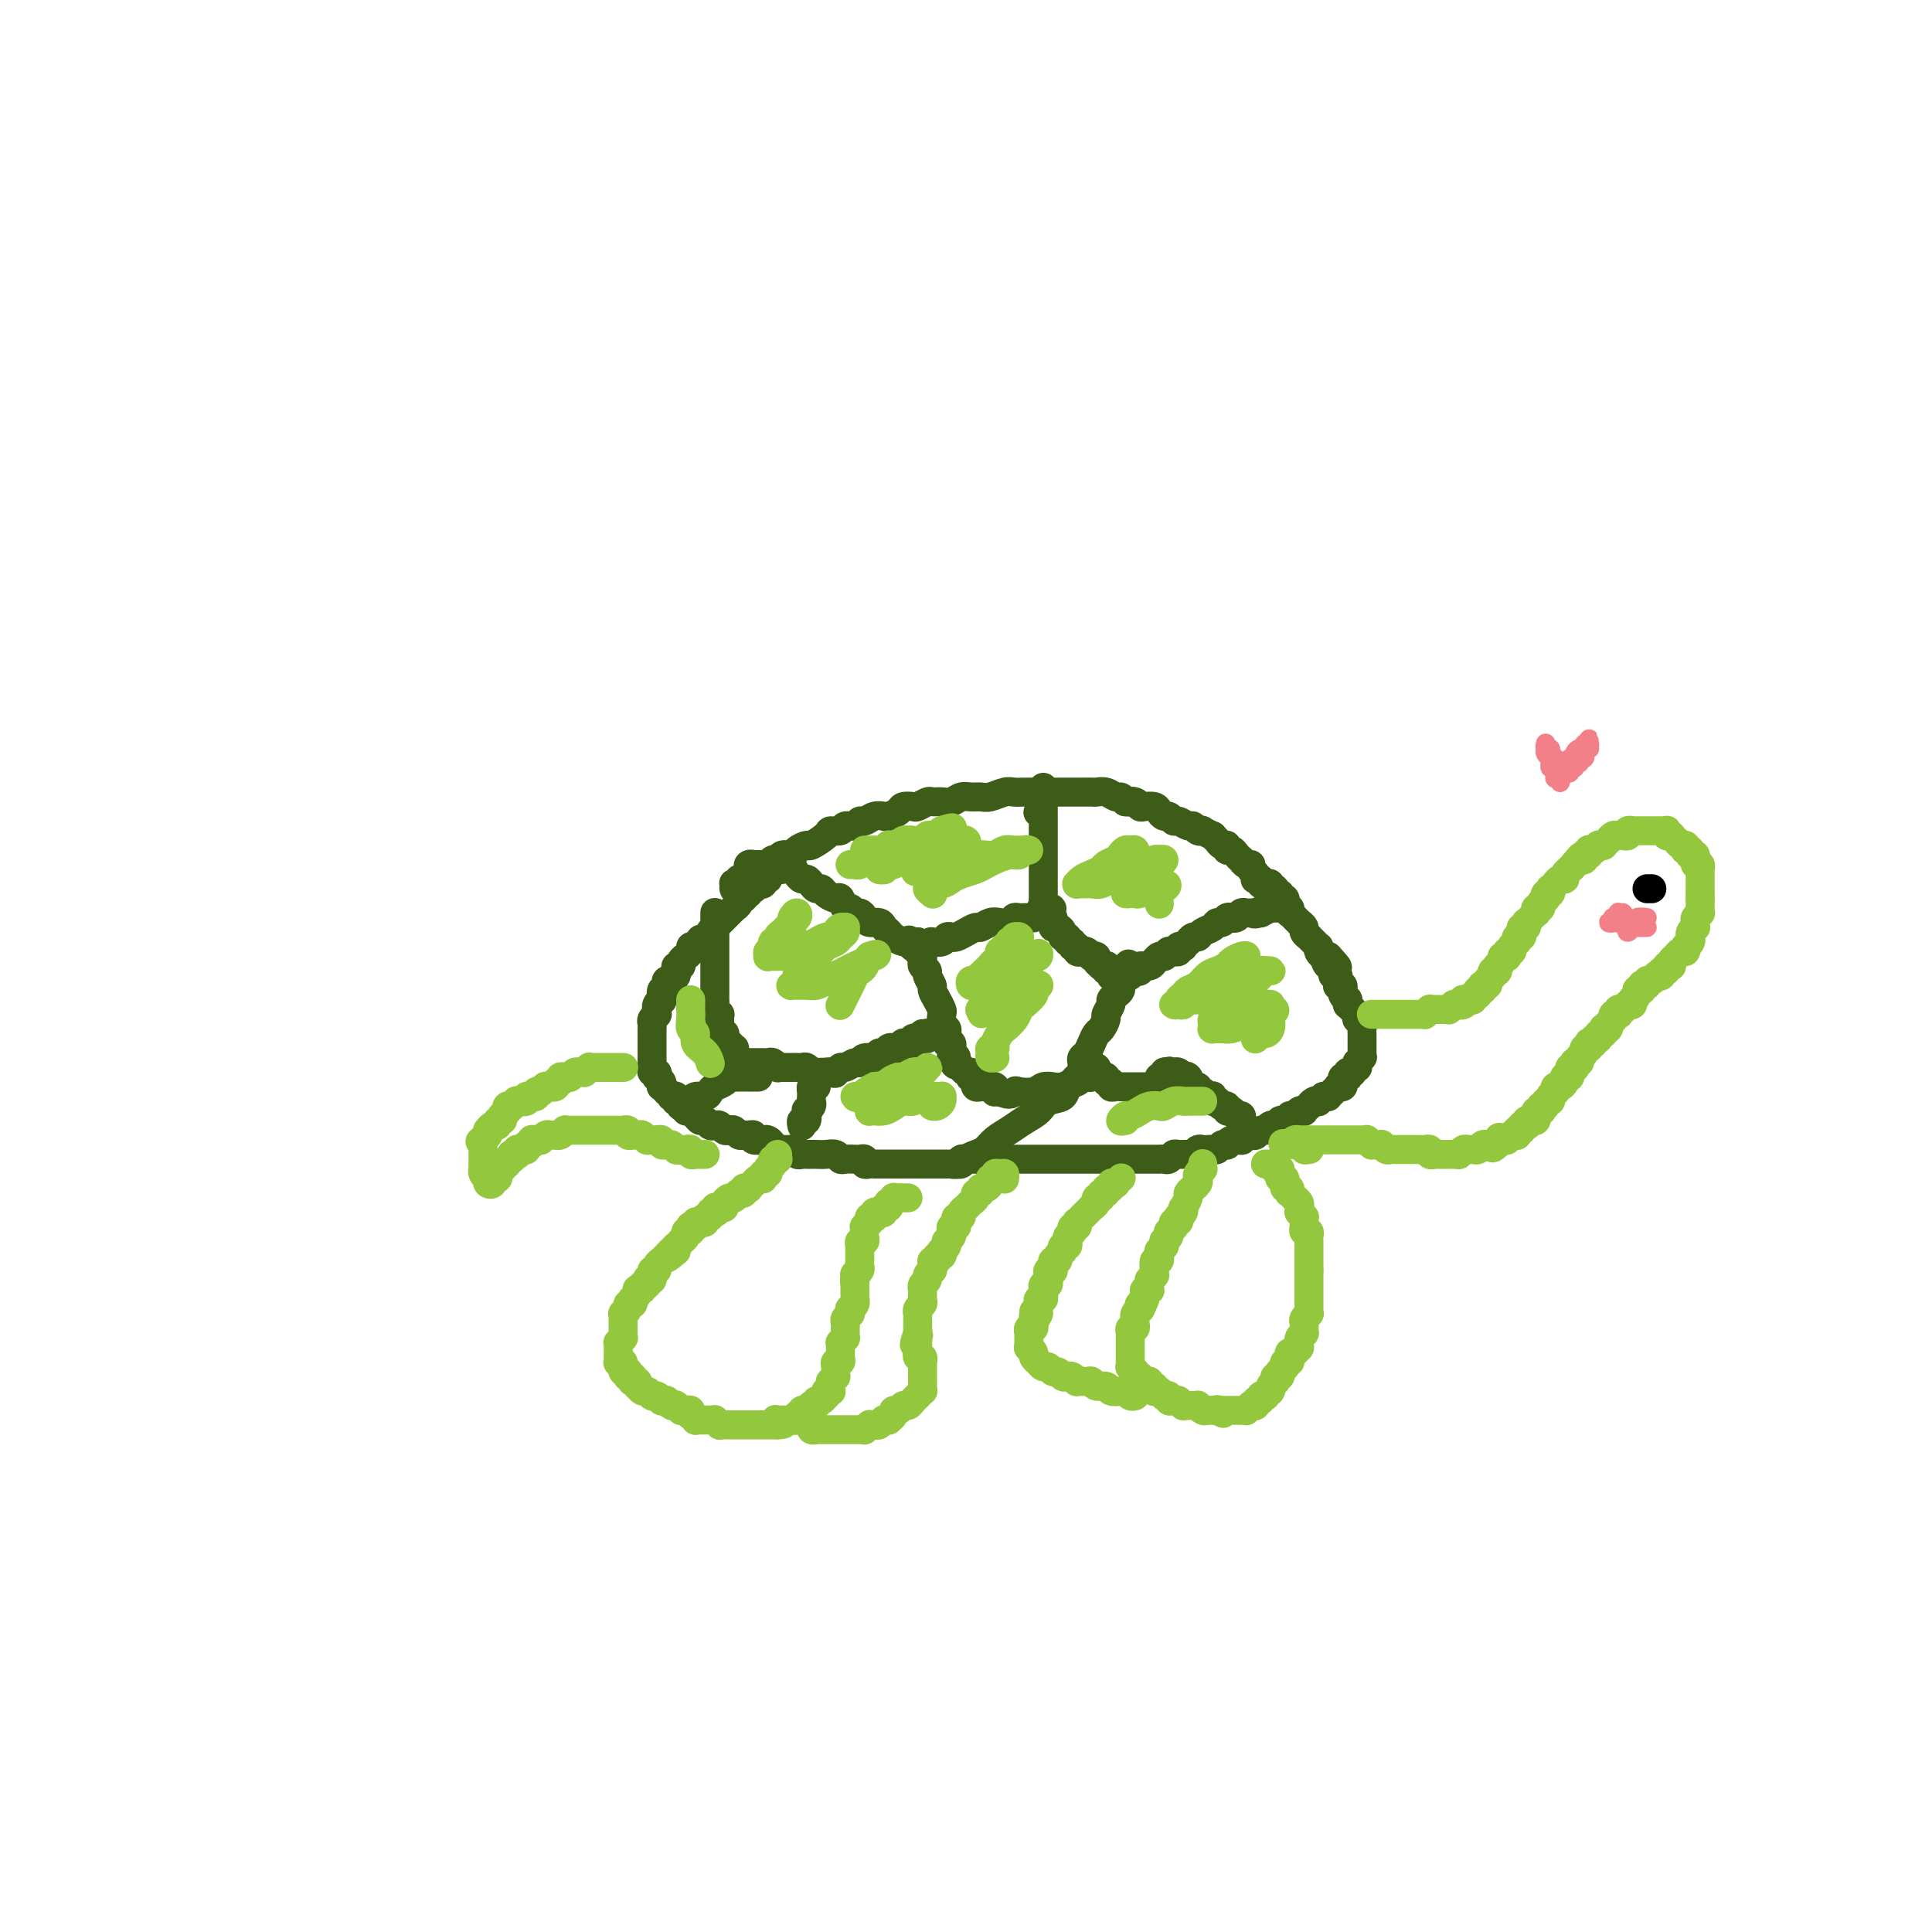 <svg viewBox='0 0 400 400' version='1.1' xmlns='http://www.w3.org/2000/svg' xmlns:xlink='http://www.w3.org/1999/xlink'><g fill='none' stroke='#3D5C18' stroke-width='6' stroke-linecap='round' stroke-linejoin='round'><path d='M153,185c-0.423,-0.415 -0.847,-0.829 -1,-1c-0.153,-0.171 -0.037,-0.097 0,0c0.037,0.097 -0.005,0.218 0,0c0.005,-0.218 0.056,-0.774 0,-1c-0.056,-0.226 -0.218,-0.121 0,0c0.218,0.121 0.818,0.258 1,0c0.182,-0.258 -0.053,-0.910 0,-1c0.053,-0.090 0.396,0.383 1,0c0.604,-0.383 1.471,-1.623 2,-2c0.529,-0.377 0.719,0.110 1,0c0.281,-0.110 0.651,-0.818 1,-1c0.349,-0.182 0.675,0.162 1,0c0.325,-0.162 0.649,-0.831 1,-1c0.351,-0.169 0.728,0.161 1,0c0.272,-0.161 0.438,-0.812 1,-1c0.562,-0.188 1.520,0.087 2,0c0.480,-0.087 0.480,-0.535 1,-1c0.520,-0.465 1.558,-0.947 2,-1c0.442,-0.053 0.288,0.321 1,0c0.712,-0.321 2.288,-1.339 3,-2c0.712,-0.661 0.558,-0.966 1,-1c0.442,-0.034 1.480,0.202 2,0c0.520,-0.202 0.523,-0.842 1,-1c0.477,-0.158 1.427,0.168 2,0c0.573,-0.168 0.768,-0.829 1,-1c0.232,-0.171 0.500,0.148 1,0c0.500,-0.148 1.232,-0.761 2,-1c0.768,-0.239 1.572,-0.103 2,0c0.428,0.103 0.481,0.172 1,0c0.519,-0.172 1.505,-0.586 2,-1c0.495,-0.414 0.499,-0.829 1,-1c0.501,-0.171 1.499,-0.099 2,0c0.501,0.099 0.504,0.224 1,0c0.496,-0.224 1.484,-0.796 2,-1c0.516,-0.204 0.561,-0.041 1,0c0.439,0.041 1.273,-0.042 2,0c0.727,0.042 1.349,0.208 2,0c0.651,-0.208 1.333,-0.792 2,-1c0.667,-0.208 1.320,-0.042 2,0c0.680,0.042 1.388,-0.041 2,0c0.612,0.041 1.127,0.207 2,0c0.873,-0.207 2.103,-0.788 3,-1c0.897,-0.212 1.462,-0.057 2,0c0.538,0.057 1.050,0.015 2,0c0.950,-0.015 2.338,-0.004 3,0c0.662,0.004 0.597,0.001 1,0c0.403,-0.001 1.273,-0.000 2,0c0.727,0.000 1.312,-0.000 2,0c0.688,0.000 1.479,0.000 2,0c0.521,-0.000 0.772,-0.001 1,0c0.228,0.001 0.432,0.004 1,0c0.568,-0.004 1.500,-0.016 2,0c0.500,0.016 0.568,0.060 1,0c0.432,-0.060 1.229,-0.222 2,0c0.771,0.222 1.515,0.829 2,1c0.485,0.171 0.710,-0.094 1,0c0.290,0.094 0.645,0.547 1,1'/><path d='M233,166c4.047,0.325 1.666,0.139 1,0c-0.666,-0.139 0.385,-0.231 1,0c0.615,0.231 0.795,0.784 1,1c0.205,0.216 0.436,0.095 1,0c0.564,-0.095 1.461,-0.165 2,0c0.539,0.165 0.721,0.565 1,1c0.279,0.435 0.656,0.905 1,1c0.344,0.095 0.656,-0.186 1,0c0.344,0.186 0.722,0.838 1,1c0.278,0.162 0.457,-0.167 1,0c0.543,0.167 1.450,0.828 2,1c0.550,0.172 0.744,-0.146 1,0c0.256,0.146 0.576,0.756 1,1c0.424,0.244 0.954,0.121 1,0c0.046,-0.121 -0.391,-0.238 0,0c0.391,0.238 1.611,0.833 2,1c0.389,0.167 -0.054,-0.095 0,0c0.054,0.095 0.606,0.547 1,1c0.394,0.453 0.630,0.909 1,1c0.370,0.091 0.874,-0.182 1,0c0.126,0.182 -0.125,0.818 0,1c0.125,0.182 0.625,-0.091 1,0c0.375,0.091 0.626,0.545 1,1c0.374,0.455 0.870,0.909 1,1c0.130,0.091 -0.105,-0.183 0,0c0.105,0.183 0.550,0.823 1,1c0.450,0.177 0.904,-0.110 1,0c0.096,0.110 -0.166,0.617 0,1c0.166,0.383 0.762,0.642 1,1c0.238,0.358 0.119,0.814 0,1c-0.119,0.186 -0.238,0.101 0,0c0.238,-0.101 0.834,-0.220 1,0c0.166,0.220 -0.099,0.777 0,1c0.099,0.223 0.561,0.113 1,0c0.439,-0.113 0.854,-0.227 1,0c0.146,0.227 0.024,0.797 0,1c-0.024,0.203 0.050,0.039 0,0c-0.050,-0.039 -0.225,0.046 0,0c0.225,-0.046 0.849,-0.224 1,0c0.151,0.224 -0.170,0.849 0,1c0.170,0.151 0.830,-0.171 1,0c0.170,0.171 -0.152,0.834 0,1c0.152,0.166 0.776,-0.167 1,0c0.224,0.167 0.046,0.833 0,1c-0.046,0.167 0.040,-0.166 0,0c-0.040,0.166 -0.204,0.832 0,1c0.204,0.168 0.777,-0.161 1,0c0.223,0.161 0.097,0.813 0,1c-0.097,0.187 -0.166,-0.090 0,0c0.166,0.090 0.565,0.549 1,1c0.435,0.451 0.905,0.895 1,1c0.095,0.105 -0.186,-0.130 0,0c0.186,0.130 0.837,0.626 1,1c0.163,0.374 -0.163,0.626 0,1c0.163,0.374 0.814,0.870 1,1c0.186,0.130 -0.095,-0.106 0,0c0.095,0.106 0.564,0.554 1,1c0.436,0.446 0.838,0.890 1,1c0.162,0.110 0.085,-0.115 0,0c-0.085,0.115 -0.177,0.569 0,1c0.177,0.431 0.622,0.837 1,1c0.378,0.163 0.689,0.081 1,0'/><path d='M275,198c3.729,4.029 1.052,1.600 0,1c-1.052,-0.600 -0.479,0.628 0,1c0.479,0.372 0.864,-0.112 1,0c0.136,0.112 0.022,0.818 0,1c-0.022,0.182 0.047,-0.161 0,0c-0.047,0.161 -0.209,0.827 0,1c0.209,0.173 0.788,-0.146 1,0c0.212,0.146 0.056,0.757 0,1c-0.056,0.243 -0.011,0.117 0,0c0.011,-0.117 -0.011,-0.223 0,0c0.011,0.223 0.056,0.777 0,1c-0.056,0.223 -0.212,0.115 0,0c0.212,-0.115 0.793,-0.237 1,0c0.207,0.237 0.041,0.833 0,1c-0.041,0.167 0.042,-0.095 0,0c-0.042,0.095 -0.208,0.547 0,1c0.208,0.453 0.791,0.909 1,1c0.209,0.091 0.046,-0.182 0,0c-0.046,0.182 0.026,0.818 0,1c-0.026,0.182 -0.150,-0.091 0,0c0.150,0.091 0.575,0.545 1,1c0.425,0.455 0.850,0.909 1,1c0.150,0.091 0.026,-0.183 0,0c-0.026,0.183 0.046,0.824 0,1c-0.046,0.176 -0.208,-0.112 0,0c0.208,0.112 0.788,0.622 1,1c0.212,0.378 0.057,0.622 0,1c-0.057,0.378 -0.015,0.890 0,1c0.015,0.110 0.004,-0.182 0,0c-0.004,0.182 -0.001,0.837 0,1c0.001,0.163 0.000,-0.167 0,0c-0.000,0.167 -0.000,0.832 0,1c0.000,0.168 0.000,-0.162 0,0c-0.000,0.162 -0.000,0.814 0,1c0.000,0.186 0.001,-0.095 0,0c-0.001,0.095 -0.004,0.565 0,1c0.004,0.435 0.015,0.833 0,1c-0.015,0.167 -0.057,0.101 0,0c0.057,-0.101 0.212,-0.238 0,0c-0.212,0.238 -0.793,0.852 -1,1c-0.207,0.148 -0.040,-0.170 0,0c0.040,0.170 -0.045,0.829 0,1c0.045,0.171 0.222,-0.147 0,0c-0.222,0.147 -0.843,0.757 -1,1c-0.157,0.243 0.150,0.117 0,0c-0.150,-0.117 -0.759,-0.225 -1,0c-0.241,0.225 -0.116,0.782 0,1c0.116,0.218 0.223,0.097 0,0c-0.223,-0.097 -0.777,-0.171 -1,0c-0.223,0.171 -0.116,0.586 0,1c0.116,0.414 0.243,0.828 0,1c-0.243,0.172 -0.854,0.102 -1,0c-0.146,-0.102 0.172,-0.238 0,0c-0.172,0.238 -0.833,0.848 -1,1c-0.167,0.152 0.162,-0.155 0,0c-0.162,0.155 -0.813,0.773 -1,1c-0.187,0.227 0.089,0.065 0,0c-0.089,-0.065 -0.545,-0.032 -1,0'/><path d='M274,227c-1.421,1.482 -0.973,1.185 -1,1c-0.027,-0.185 -0.528,-0.260 -1,0c-0.472,0.260 -0.914,0.853 -1,1c-0.086,0.147 0.185,-0.153 0,0c-0.185,0.153 -0.824,0.758 -1,1c-0.176,0.242 0.112,0.121 0,0c-0.112,-0.121 -0.622,-0.243 -1,0c-0.378,0.243 -0.622,0.850 -1,1c-0.378,0.150 -0.890,-0.157 -1,0c-0.110,0.157 0.182,0.778 0,1c-0.182,0.222 -0.837,0.045 -1,0c-0.163,-0.045 0.167,0.041 0,0c-0.167,-0.041 -0.832,-0.208 -1,0c-0.168,0.208 0.162,0.792 0,1c-0.162,0.208 -0.817,0.041 -1,0c-0.183,-0.041 0.106,0.045 0,0c-0.106,-0.045 -0.606,-0.222 -1,0c-0.394,0.222 -0.683,0.843 -1,1c-0.317,0.157 -0.664,-0.150 -1,0c-0.336,0.150 -0.663,0.759 -1,1c-0.337,0.241 -0.685,0.116 -1,0c-0.315,-0.116 -0.596,-0.224 -1,0c-0.404,0.224 -0.931,0.778 -1,1c-0.069,0.222 0.318,0.111 0,0c-0.318,-0.111 -1.342,-0.222 -2,0c-0.658,0.222 -0.950,0.778 -1,1c-0.050,0.222 0.141,0.112 0,0c-0.141,-0.112 -0.615,-0.226 -1,0c-0.385,0.226 -0.680,0.792 -1,1c-0.320,0.208 -0.663,0.060 -1,0c-0.337,-0.060 -0.667,-0.030 -1,0c-0.333,0.030 -0.670,0.061 -1,0c-0.330,-0.061 -0.652,-0.213 -1,0c-0.348,0.213 -0.723,0.793 -1,1c-0.277,0.207 -0.455,0.041 -1,0c-0.545,-0.041 -1.455,0.041 -2,0c-0.545,-0.041 -0.723,-0.207 -1,0c-0.277,0.207 -0.653,0.788 -1,1c-0.347,0.212 -0.667,0.057 -1,0c-0.333,-0.057 -0.680,-0.015 -1,0c-0.320,0.015 -0.611,0.004 -1,0c-0.389,-0.004 -0.874,-0.001 -1,0c-0.126,0.001 0.107,0.000 0,0c-0.107,-0.000 -0.553,-0.000 -1,0c-0.447,0.000 -0.894,0.000 -1,0c-0.106,-0.000 0.129,-0.000 0,0c-0.129,0.000 -0.623,0.000 -1,0c-0.377,-0.000 -0.636,-0.000 -1,0c-0.364,0.000 -0.831,0.000 -1,0c-0.169,-0.000 -0.038,-0.000 -1,0c-0.962,0.000 -3.017,0.000 -4,0c-0.983,-0.000 -0.894,-0.000 -1,0c-0.106,0.000 -0.409,0.000 -1,0c-0.591,-0.000 -1.472,-0.000 -2,0c-0.528,0.000 -0.704,0.000 -1,0c-0.296,-0.000 -0.714,-0.000 -1,0c-0.286,0.000 -0.442,0.000 -1,0c-0.558,-0.000 -1.519,-0.000 -2,0c-0.481,0.000 -0.481,0.000 -1,0c-0.519,-0.000 -1.557,-0.000 -2,0c-0.443,0.000 -0.290,0.000 -1,0c-0.710,0.000 -2.284,0.000 -3,0c-0.716,0.000 -0.573,0.000 -1,0c-0.427,0.000 -1.423,0.000 -2,0c-0.577,0.000 -0.736,0.000 -1,0c-0.264,0.000 -0.632,0.000 -1,0'/><path d='M207,240c-7.346,0.309 -3.211,0.083 -2,0c1.211,-0.083 -0.502,-0.022 -1,0c-0.498,0.022 0.217,0.005 0,0c-0.217,-0.005 -1.367,0.002 -2,0c-0.633,-0.002 -0.748,-0.015 -1,0c-0.252,0.015 -0.641,0.057 -1,0c-0.359,-0.057 -0.687,-0.211 -1,0c-0.313,0.211 -0.610,0.789 -1,1c-0.390,0.211 -0.873,0.057 -1,0c-0.127,-0.057 0.102,-0.015 0,0c-0.102,0.015 -0.533,0.004 -1,0c-0.467,-0.004 -0.969,-0.001 -1,0c-0.031,0.001 0.408,0.000 0,0c-0.408,-0.000 -1.664,-0.000 -2,0c-0.336,0.000 0.248,0.000 0,0c-0.248,-0.000 -1.327,-0.000 -2,0c-0.673,0.000 -0.940,0.000 -1,0c-0.060,-0.000 0.086,-0.000 0,0c-0.086,0.000 -0.404,0.000 -1,0c-0.596,-0.000 -1.470,0.000 -2,0c-0.530,-0.000 -0.716,-0.000 -1,0c-0.284,0.000 -0.667,0.000 -1,0c-0.333,-0.000 -0.615,-0.000 -1,0c-0.385,0.000 -0.873,0.000 -1,0c-0.127,-0.000 0.107,-0.000 0,0c-0.107,0.000 -0.554,0.001 -1,0c-0.446,-0.001 -0.889,-0.004 -1,0c-0.111,0.004 0.111,0.015 0,0c-0.111,-0.015 -0.553,-0.057 -1,0c-0.447,0.057 -0.897,0.211 -1,0c-0.103,-0.211 0.141,-0.788 0,-1c-0.141,-0.212 -0.667,-0.061 -1,0c-0.333,0.061 -0.473,0.030 -1,0c-0.527,-0.030 -1.440,-0.061 -2,0c-0.560,0.061 -0.766,0.212 -1,0c-0.234,-0.212 -0.496,-0.789 -1,-1c-0.504,-0.211 -1.248,-0.057 -2,0c-0.752,0.057 -1.510,0.016 -2,0c-0.490,-0.016 -0.710,-0.008 -1,0c-0.290,0.008 -0.650,0.016 -1,0c-0.350,-0.016 -0.689,-0.057 -1,0c-0.311,0.057 -0.594,0.213 -1,0c-0.406,-0.213 -0.936,-0.793 -1,-1c-0.064,-0.207 0.337,-0.040 0,0c-0.337,0.040 -1.414,-0.046 -2,0c-0.586,0.046 -0.683,0.223 -1,0c-0.317,-0.223 -0.853,-0.845 -1,-1c-0.147,-0.155 0.097,0.156 0,0c-0.097,-0.156 -0.533,-0.778 -1,-1c-0.467,-0.222 -0.965,-0.045 -1,0c-0.035,0.045 0.394,-0.041 0,0c-0.394,0.041 -1.611,0.208 -2,0c-0.389,-0.208 0.051,-0.791 0,-1c-0.051,-0.209 -0.591,-0.042 -1,0c-0.409,0.042 -0.687,-0.040 -1,0c-0.313,0.040 -0.661,0.203 -1,0c-0.339,-0.203 -0.668,-0.773 -1,-1c-0.332,-0.227 -0.666,-0.112 -1,0c-0.334,0.112 -0.667,0.222 -1,0c-0.333,-0.222 -0.667,-0.777 -1,-1c-0.333,-0.223 -0.667,-0.115 -1,0c-0.333,0.115 -0.667,0.238 -1,0c-0.333,-0.238 -0.667,-0.837 -1,-1c-0.333,-0.163 -0.667,0.110 -1,0c-0.333,-0.110 -0.667,-0.603 -1,-1c-0.333,-0.397 -0.667,-0.699 -1,-1'/><path d='M143,230c-3.421,-1.388 -0.973,-0.358 0,0c0.973,0.358 0.471,0.043 0,0c-0.471,-0.043 -0.910,0.186 -1,0c-0.090,-0.186 0.168,-0.786 0,-1c-0.168,-0.214 -0.763,-0.042 -1,0c-0.237,0.042 -0.115,-0.045 0,0c0.115,0.045 0.223,0.222 0,0c-0.223,-0.222 -0.777,-0.843 -1,-1c-0.223,-0.157 -0.116,0.150 0,0c0.116,-0.150 0.242,-0.757 0,-1c-0.242,-0.243 -0.853,-0.122 -1,0c-0.147,0.122 0.171,0.244 0,0c-0.171,-0.244 -0.829,-0.853 -1,-1c-0.171,-0.147 0.147,0.167 0,0c-0.147,-0.167 -0.758,-0.814 -1,-1c-0.242,-0.186 -0.117,0.090 0,0c0.117,-0.090 0.224,-0.545 0,-1c-0.224,-0.455 -0.778,-0.911 -1,-1c-0.222,-0.089 -0.112,0.187 0,0c0.112,-0.187 0.226,-0.839 0,-1c-0.226,-0.161 -0.793,0.168 -1,0c-0.207,-0.168 -0.056,-0.834 0,-1c0.056,-0.166 0.015,0.166 0,0c-0.015,-0.166 -0.004,-0.832 0,-1c0.004,-0.168 0.001,0.161 0,0c-0.001,-0.161 -0.000,-0.813 0,-1c0.000,-0.187 0.000,0.089 0,0c-0.000,-0.089 -0.000,-0.545 0,-1c0.000,-0.455 0.000,-0.911 0,-1c-0.000,-0.089 -0.000,0.187 0,0c0.000,-0.187 0.000,-0.839 0,-1c-0.000,-0.161 -0.000,0.168 0,0c0.000,-0.168 0.000,-0.834 0,-1c-0.000,-0.166 -0.000,0.166 0,0c0.000,-0.166 0.000,-0.832 0,-1c-0.000,-0.168 -0.001,0.163 0,0c0.001,-0.163 0.004,-0.818 0,-1c-0.004,-0.182 -0.015,0.110 0,0c0.015,-0.110 0.057,-0.622 0,-1c-0.057,-0.378 -0.211,-0.622 0,-1c0.211,-0.378 0.788,-0.888 1,-1c0.212,-0.112 0.061,0.176 0,0c-0.061,-0.176 -0.030,-0.816 0,-1c0.030,-0.184 0.060,0.086 0,0c-0.060,-0.086 -0.208,-0.530 0,-1c0.208,-0.470 0.774,-0.966 1,-1c0.226,-0.034 0.112,0.393 0,0c-0.112,-0.393 -0.223,-1.607 0,-2c0.223,-0.393 0.782,0.035 1,0c0.218,-0.035 0.097,-0.534 0,-1c-0.097,-0.466 -0.171,-0.899 0,-1c0.171,-0.101 0.586,0.131 1,0c0.414,-0.131 0.828,-0.626 1,-1c0.172,-0.374 0.103,-0.626 0,-1c-0.103,-0.374 -0.239,-0.870 0,-1c0.239,-0.130 0.853,0.106 1,0c0.147,-0.106 -0.171,-0.554 0,-1c0.171,-0.446 0.833,-0.890 1,-1c0.167,-0.110 -0.161,0.115 0,0c0.161,-0.115 0.813,-0.569 1,-1c0.187,-0.431 -0.089,-0.837 0,-1c0.089,-0.163 0.545,-0.081 1,0'/><path d='M144,196c1.576,-2.560 1.014,-1.460 1,-1c-0.014,0.460 0.518,0.281 1,0c0.482,-0.281 0.913,-0.663 1,-1c0.087,-0.337 -0.169,-0.630 0,-1c0.169,-0.370 0.762,-0.816 1,-1c0.238,-0.184 0.121,-0.106 0,0c-0.121,0.106 -0.245,0.241 0,0c0.245,-0.241 0.858,-0.857 1,-1c0.142,-0.143 -0.187,0.187 0,0c0.187,-0.187 0.891,-0.890 1,-1c0.109,-0.110 -0.378,0.373 0,0c0.378,-0.373 1.622,-1.601 2,-2c0.378,-0.399 -0.110,0.033 0,0c0.110,-0.033 0.818,-0.530 1,-1c0.182,-0.470 -0.161,-0.914 0,-1c0.161,-0.086 0.827,0.187 1,0c0.173,-0.187 -0.146,-0.835 0,-1c0.146,-0.165 0.756,0.153 1,0c0.244,-0.153 0.122,-0.777 0,-1c-0.122,-0.223 -0.244,-0.046 0,0c0.244,0.046 0.854,-0.039 1,0c0.146,0.039 -0.171,0.203 0,0c0.171,-0.203 0.831,-0.772 1,-1c0.169,-0.228 -0.152,-0.114 0,0c0.152,0.114 0.777,0.227 1,0c0.223,-0.227 0.045,-0.796 0,-1c-0.045,-0.204 0.045,-0.045 0,0c-0.045,0.045 -0.223,-0.025 0,0c0.223,0.025 0.848,0.147 1,0c0.152,-0.147 -0.171,-0.561 0,-1c0.171,-0.439 0.834,-0.902 1,-1c0.166,-0.098 -0.167,0.170 0,0c0.167,-0.170 0.832,-0.778 1,-1c0.168,-0.222 -0.162,-0.060 0,0c0.162,0.060 0.814,0.016 1,0c0.186,-0.016 -0.094,-0.004 0,0c0.094,0.004 0.564,0.001 1,0c0.436,-0.001 0.839,-0.000 1,0c0.161,0.000 0.081,0.000 0,0'/><path d='M155,180c0.035,0.113 0.070,0.226 0,0c-0.070,-0.226 -0.244,-0.793 0,-1c0.244,-0.207 0.906,-0.056 1,0c0.094,0.056 -0.378,0.015 0,0c0.378,-0.015 1.608,-0.005 2,0c0.392,0.005 -0.053,0.005 0,0c0.053,-0.005 0.605,-0.015 1,0c0.395,0.015 0.634,0.056 1,0c0.366,-0.056 0.857,-0.208 1,0c0.143,0.208 -0.064,0.778 0,1c0.064,0.222 0.398,0.097 1,0c0.602,-0.097 1.471,-0.167 2,0c0.529,0.167 0.719,0.571 1,1c0.281,0.429 0.653,0.885 1,1c0.347,0.115 0.669,-0.110 1,0c0.331,0.110 0.670,0.556 1,1c0.330,0.444 0.652,0.887 1,1c0.348,0.113 0.723,-0.106 1,0c0.277,0.106 0.455,0.535 1,1c0.545,0.465 1.455,0.966 2,1c0.545,0.034 0.723,-0.398 1,0c0.277,0.398 0.652,1.626 1,2c0.348,0.374 0.670,-0.106 1,0c0.330,0.106 0.670,0.798 1,1c0.330,0.202 0.652,-0.087 1,0c0.348,0.087 0.724,0.548 1,1c0.276,0.452 0.454,0.894 1,1c0.546,0.106 1.459,-0.125 2,0c0.541,0.125 0.708,0.607 1,1c0.292,0.393 0.709,0.698 1,1c0.291,0.302 0.455,0.603 1,1c0.545,0.397 1.470,0.891 2,1c0.530,0.109 0.664,-0.168 1,0c0.336,0.168 0.873,0.781 1,1c0.127,0.219 -0.157,0.045 0,0c0.157,-0.045 0.756,0.037 1,0c0.244,-0.037 0.132,-0.195 0,0c-0.132,0.195 -0.283,0.743 0,1c0.283,0.257 0.999,0.223 1,0c0.001,-0.223 -0.714,-0.635 -1,-1c-0.286,-0.365 -0.143,-0.682 0,-1'/><path d='M190,195c3.822,2.333 0.378,0.667 -1,0c-1.378,-0.667 -0.689,-0.333 0,0'/><path d='M193,195c-0.203,-0.030 -0.406,-0.060 0,0c0.406,0.060 1.421,0.209 2,0c0.579,-0.209 0.722,-0.778 1,-1c0.278,-0.222 0.689,-0.097 1,0c0.311,0.097 0.520,0.166 1,0c0.480,-0.166 1.231,-0.567 2,-1c0.769,-0.433 1.558,-0.900 2,-1c0.442,-0.100 0.538,0.165 1,0c0.462,-0.165 1.288,-0.762 2,-1c0.712,-0.238 1.308,-0.117 2,0c0.692,0.117 1.481,0.228 2,0c0.519,-0.228 0.769,-0.797 1,-1c0.231,-0.203 0.444,-0.040 1,0c0.556,0.040 1.455,-0.042 2,0c0.545,0.042 0.734,0.207 1,0c0.266,-0.207 0.607,-0.788 1,-1c0.393,-0.212 0.836,-0.057 1,0c0.164,0.057 0.047,0.016 0,0c-0.047,-0.016 -0.023,-0.008 0,0'/><path d='M216,189c3.558,-1.166 0.953,-1.082 0,-1c-0.953,0.082 -0.255,0.163 0,0c0.255,-0.163 0.068,-0.569 0,-1c-0.068,-0.431 -0.018,-0.885 0,-1c0.018,-0.115 0.005,0.111 0,0c-0.005,-0.111 -0.001,-0.558 0,-1c0.001,-0.442 0.000,-0.878 0,-1c-0.000,-0.122 -0.000,0.069 0,0c0.000,-0.069 0.000,-0.400 0,-1c-0.000,-0.600 -0.000,-1.470 0,-2c0.000,-0.530 0.000,-0.719 0,-1c-0.000,-0.281 -0.000,-0.653 0,-1c0.000,-0.347 0.000,-0.670 0,-1c-0.000,-0.330 -0.000,-0.666 0,-1c0.000,-0.334 0.000,-0.667 0,-1c-0.000,-0.333 -0.000,-0.668 0,-1c0.000,-0.332 0.000,-0.662 0,-1c-0.000,-0.338 -0.000,-0.683 0,-1c0.000,-0.317 0.000,-0.606 0,-1c-0.000,-0.394 -0.000,-0.894 0,-1c0.000,-0.106 -0.000,0.183 0,0c0.000,-0.183 0.000,-0.836 0,-1c-0.000,-0.164 -0.000,0.162 0,0c0.000,-0.162 0.000,-0.813 0,-1c-0.000,-0.187 -0.000,0.089 0,0c0.000,-0.089 0.000,-0.545 0,-1c-0.000,-0.455 -0.000,-0.911 0,-1c0.000,-0.089 0.000,0.187 0,0c-0.000,-0.187 -0.000,-0.839 0,-1c0.000,-0.161 0.000,0.168 0,0c-0.000,-0.168 -0.000,-0.834 0,-1c0.000,-0.166 0.000,0.169 0,0c-0.000,-0.169 -0.000,-0.841 0,-1c0.000,-0.159 0.001,0.194 0,0c-0.001,-0.194 -0.004,-0.934 0,-1c0.004,-0.066 0.015,0.543 0,1c-0.015,0.457 -0.056,0.762 0,1c0.056,0.238 0.207,0.410 0,1c-0.207,0.590 -0.774,1.597 -1,2c-0.226,0.403 -0.113,0.201 0,0'/><path d='M216,189c-0.121,-0.111 -0.243,-0.222 0,0c0.243,0.222 0.850,0.776 1,1c0.150,0.224 -0.157,0.116 0,0c0.157,-0.116 0.777,-0.242 1,0c0.223,0.242 0.050,0.852 0,1c-0.050,0.148 0.024,-0.167 0,0c-0.024,0.167 -0.146,0.814 0,1c0.146,0.186 0.560,-0.090 1,0c0.440,0.090 0.907,0.545 1,1c0.093,0.455 -0.186,0.911 0,1c0.186,0.089 0.839,-0.187 1,0c0.161,0.187 -0.168,0.838 0,1c0.168,0.162 0.833,-0.167 1,0c0.167,0.167 -0.163,0.828 0,1c0.163,0.172 0.818,-0.146 1,0c0.182,0.146 -0.110,0.757 0,1c0.110,0.243 0.622,0.117 1,0c0.378,-0.117 0.622,-0.225 1,0c0.378,0.225 0.890,0.782 1,1c0.110,0.218 -0.182,0.097 0,0c0.182,-0.097 0.837,-0.169 1,0c0.163,0.169 -0.166,0.580 0,1c0.166,0.420 0.828,0.849 1,1c0.172,0.151 -0.146,0.025 0,0c0.146,-0.025 0.757,0.050 1,0c0.243,-0.050 0.118,-0.223 0,0c-0.118,0.223 -0.228,0.844 0,1c0.228,0.156 0.796,-0.154 1,0c0.204,0.154 0.044,0.773 0,1c-0.044,0.227 0.027,0.061 0,0c-0.027,-0.061 -0.150,-0.017 0,0c0.150,0.017 0.575,0.009 1,0'/><path d='M231,202c2.482,2.010 1.186,0.535 1,0c-0.186,-0.535 0.737,-0.130 1,0c0.263,0.130 -0.136,-0.017 0,0c0.136,0.017 0.805,0.197 1,0c0.195,-0.197 -0.085,-0.770 0,-1c0.085,-0.230 0.534,-0.118 1,0c0.466,0.118 0.947,0.243 1,0c0.053,-0.243 -0.323,-0.854 0,-1c0.323,-0.146 1.344,0.171 2,0c0.656,-0.171 0.947,-0.831 1,-1c0.053,-0.169 -0.130,0.152 0,0c0.130,-0.152 0.575,-0.776 1,-1c0.425,-0.224 0.831,-0.046 1,0c0.169,0.046 0.102,-0.040 0,0c-0.102,0.040 -0.239,0.207 0,0c0.239,-0.207 0.853,-0.786 1,-1c0.147,-0.214 -0.172,-0.061 0,0c0.172,0.061 0.835,0.030 1,0c0.165,-0.030 -0.167,-0.060 0,0c0.167,0.060 0.833,0.208 1,0c0.167,-0.208 -0.166,-0.773 0,-1c0.166,-0.227 0.832,-0.117 1,0c0.168,0.117 -0.162,0.243 0,0c0.162,-0.243 0.816,-0.853 1,-1c0.184,-0.147 -0.102,0.168 0,0c0.102,-0.168 0.590,-0.820 1,-1c0.410,-0.180 0.740,0.110 1,0c0.260,-0.110 0.451,-0.622 1,-1c0.549,-0.378 1.457,-0.623 2,-1c0.543,-0.377 0.723,-0.884 1,-1c0.277,-0.116 0.652,0.161 1,0c0.348,-0.161 0.671,-0.761 1,-1c0.329,-0.239 0.666,-0.117 1,0c0.334,0.117 0.667,0.227 1,0c0.333,-0.227 0.667,-0.793 1,-1c0.333,-0.207 0.667,-0.056 1,0c0.333,0.056 0.667,0.016 1,0c0.333,-0.016 0.667,-0.008 1,0'/><path d='M260,189c4.417,-2.007 0.958,-0.524 0,0c-0.958,0.524 0.585,0.088 1,0c0.415,-0.088 -0.296,0.173 0,0c0.296,-0.173 1.600,-0.778 2,-1c0.400,-0.222 -0.104,-0.059 0,0c0.104,0.059 0.816,0.016 1,0c0.184,-0.016 -0.161,-0.004 0,0c0.161,0.004 0.827,0.001 1,0c0.173,-0.001 -0.147,-0.000 0,0c0.147,0.000 0.761,0.000 1,0c0.239,-0.000 0.102,-0.000 0,0c-0.102,0.000 -0.171,0.000 0,0c0.171,-0.000 0.582,-0.000 0,0c-0.582,0.000 -2.157,0.000 -3,0c-0.843,-0.000 -0.955,-0.000 -1,0c-0.045,0.000 -0.022,0.000 0,0'/><path d='M191,199c-0.009,-0.513 -0.017,-1.025 0,-1c0.017,0.025 0.061,0.588 0,1c-0.061,0.412 -0.227,0.673 0,1c0.227,0.327 0.848,0.720 1,1c0.152,0.280 -0.166,0.446 0,1c0.166,0.554 0.815,1.495 1,2c0.185,0.505 -0.095,0.573 0,1c0.095,0.427 0.565,1.214 1,2c0.435,0.786 0.834,1.573 1,2c0.166,0.427 0.097,0.495 0,1c-0.097,0.505 -0.223,1.446 0,2c0.223,0.554 0.796,0.722 1,1c0.204,0.278 0.041,0.667 0,1c-0.041,0.333 0.042,0.610 0,1c-0.042,0.390 -0.207,0.892 0,1c0.207,0.108 0.788,-0.178 1,0c0.212,0.178 0.057,0.821 0,1c-0.057,0.179 -0.015,-0.106 0,0c0.015,0.106 0.004,0.602 0,1c-0.004,0.398 -0.002,0.699 0,1'/><path d='M197,219c1.156,3.034 1.045,0.621 1,0c-0.045,-0.621 -0.026,0.552 0,1c0.026,0.448 0.059,0.172 0,0c-0.059,-0.172 -0.209,-0.238 0,0c0.209,0.238 0.778,0.781 1,1c0.222,0.219 0.098,0.115 0,0c-0.098,-0.115 -0.171,-0.241 0,0c0.171,0.241 0.585,0.848 1,1c0.415,0.152 0.829,-0.151 1,0c0.171,0.151 0.099,0.758 0,1c-0.099,0.242 -0.224,0.121 0,0c0.224,-0.121 0.796,-0.243 1,0c0.204,0.243 0.039,0.850 0,1c-0.039,0.150 0.046,-0.156 0,0c-0.046,0.156 -0.224,0.774 0,1c0.224,0.226 0.849,0.061 1,0c0.151,-0.061 -0.171,-0.016 0,0c0.171,0.016 0.834,0.003 1,0c0.166,-0.003 -0.166,0.003 0,0c0.166,-0.003 0.828,-0.015 1,0c0.172,0.015 -0.147,0.056 0,0c0.147,-0.056 0.761,-0.211 1,0c0.239,0.211 0.103,0.788 0,1c-0.103,0.212 -0.172,0.061 0,0c0.172,-0.061 0.586,-0.030 1,0'/><path d='M207,226c2.208,1.087 2.727,0.305 3,0c0.273,-0.305 0.299,-0.134 1,0c0.701,0.134 2.075,0.229 3,0c0.925,-0.229 1.399,-0.783 2,-1c0.601,-0.217 1.327,-0.097 2,0c0.673,0.097 1.293,0.170 2,0c0.707,-0.170 1.501,-0.582 2,-1c0.499,-0.418 0.704,-0.843 1,-1c0.296,-0.157 0.683,-0.046 1,0c0.317,0.046 0.565,0.027 1,0c0.435,-0.027 1.059,-0.063 1,0c-0.059,0.063 -0.800,0.224 -1,0c-0.200,-0.224 0.142,-0.834 0,-1c-0.142,-0.166 -0.767,0.111 -1,0c-0.233,-0.111 -0.074,-0.610 0,-1c0.074,-0.390 0.061,-0.672 0,-1c-0.061,-0.328 -0.171,-0.703 0,-1c0.171,-0.297 0.624,-0.517 1,-1c0.376,-0.483 0.674,-1.227 1,-2c0.326,-0.773 0.680,-1.573 1,-2c0.320,-0.427 0.607,-0.482 1,-1c0.393,-0.518 0.893,-1.501 1,-2c0.107,-0.499 -0.178,-0.515 0,-1c0.178,-0.485 0.818,-1.439 1,-2c0.182,-0.561 -0.095,-0.729 0,-1c0.095,-0.271 0.561,-0.646 1,-1c0.439,-0.354 0.850,-0.687 1,-1c0.150,-0.313 0.041,-0.605 0,-1c-0.041,-0.395 -0.012,-0.894 0,-1c0.012,-0.106 0.006,0.182 0,0c-0.006,-0.182 -0.012,-0.832 0,-1c0.012,-0.168 0.042,0.147 0,0c-0.042,-0.147 -0.155,-0.756 0,-1c0.155,-0.244 0.577,-0.122 1,0'/><path d='M233,201c1.244,-3.200 0.356,-0.200 0,1c-0.356,1.200 -0.178,0.600 0,0'/><path d='M228,223c-0.122,0.033 -0.244,0.065 0,0c0.244,-0.065 0.853,-0.228 1,0c0.147,0.228 -0.167,0.846 0,1c0.167,0.154 0.814,-0.155 1,0c0.186,0.155 -0.091,0.774 0,1c0.091,0.226 0.550,0.061 1,0c0.450,-0.061 0.890,-0.016 1,0c0.110,0.016 -0.112,0.004 0,0c0.112,-0.004 0.556,-0.001 1,0c0.444,0.001 0.887,0.000 1,0c0.113,-0.000 -0.106,-0.000 0,0c0.106,0.000 0.535,-0.000 1,0c0.465,0.000 0.966,0.000 1,0c0.034,-0.000 -0.398,-0.000 0,0c0.398,0.000 1.627,0.001 2,0c0.373,-0.001 -0.110,-0.004 0,0c0.110,0.004 0.814,0.016 1,0c0.186,-0.016 -0.147,-0.061 0,0c0.147,0.061 0.775,0.227 1,0c0.225,-0.227 0.046,-0.846 0,-1c-0.046,-0.154 0.040,0.156 0,0c-0.040,-0.156 -0.208,-0.777 0,-1c0.208,-0.223 0.790,-0.046 1,0c0.210,0.046 0.046,-0.039 0,0c-0.046,0.039 0.026,0.203 0,0c-0.026,-0.203 -0.150,-0.772 0,-1c0.150,-0.228 0.575,-0.114 1,0'/><path d='M242,222c0.415,-0.468 -0.047,-0.139 0,0c0.047,0.139 0.604,0.088 1,0c0.396,-0.088 0.631,-0.212 1,0c0.369,0.212 0.874,0.760 1,1c0.126,0.240 -0.125,0.174 0,0c0.125,-0.174 0.625,-0.454 1,0c0.375,0.454 0.625,1.642 1,2c0.375,0.358 0.875,-0.114 1,0c0.125,0.114 -0.124,0.814 0,1c0.124,0.186 0.621,-0.143 1,0c0.379,0.143 0.642,0.756 1,1c0.358,0.244 0.813,0.117 1,0c0.187,-0.117 0.106,-0.224 0,0c-0.106,0.224 -0.238,0.778 0,1c0.238,0.222 0.847,0.112 1,0c0.153,-0.112 -0.151,-0.227 0,0c0.151,0.227 0.757,0.797 1,1c0.243,0.203 0.121,0.040 0,0c-0.121,-0.040 -0.243,0.042 0,0c0.243,-0.042 0.849,-0.209 1,0c0.151,0.209 -0.153,0.792 0,1c0.153,0.208 0.763,0.041 1,0c0.237,-0.041 0.102,0.045 0,0c-0.102,-0.045 -0.171,-0.222 0,0c0.171,0.222 0.581,0.844 1,1c0.419,0.156 0.846,-0.152 1,0c0.154,0.152 0.034,0.765 0,1c-0.034,0.235 0.019,0.090 0,0c-0.019,-0.090 -0.108,-0.127 0,0c0.108,0.127 0.414,0.419 0,0c-0.414,-0.419 -1.547,-1.548 -2,-2c-0.453,-0.452 -0.227,-0.226 0,0'/><path d='M227,222c0.128,-0.399 0.257,-0.797 0,-1c-0.257,-0.203 -0.899,-0.210 -1,0c-0.101,0.210 0.340,0.638 0,1c-0.340,0.362 -1.460,0.660 -2,1c-0.540,0.340 -0.500,0.724 -1,1c-0.500,0.276 -1.540,0.444 -2,1c-0.460,0.556 -0.338,1.500 -1,2c-0.662,0.500 -2.106,0.556 -3,1c-0.894,0.444 -1.237,1.274 -2,2c-0.763,0.726 -1.947,1.346 -3,2c-1.053,0.654 -1.973,1.341 -3,2c-1.027,0.659 -2.159,1.291 -3,2c-0.841,0.709 -1.392,1.496 -2,2c-0.608,0.504 -1.273,0.723 -2,1c-0.727,0.277 -1.515,0.610 -2,1c-0.485,0.390 -0.666,0.836 -1,1c-0.334,0.164 -0.821,0.044 -1,0c-0.179,-0.044 -0.051,-0.013 0,0c0.051,0.013 0.026,0.006 0,0'/><path d='M148,189c-0.000,0.024 -0.000,0.048 0,0c0.000,-0.048 0.000,-0.167 0,0c-0.000,0.167 -0.000,0.621 0,1c0.000,0.379 0.000,0.683 0,1c-0.000,0.317 -0.000,0.649 0,1c0.000,0.351 0.000,0.723 0,1c-0.000,0.277 -0.000,0.459 0,1c0.000,0.541 0.000,1.440 0,2c-0.000,0.560 -0.000,0.780 0,1c0.000,0.220 0.000,0.439 0,1c-0.000,0.561 -0.000,1.463 0,2c0.000,0.537 0.000,0.707 0,1c-0.000,0.293 -0.000,0.708 0,1c0.000,0.292 0.000,0.459 0,1c-0.000,0.541 -0.001,1.454 0,2c0.001,0.546 0.004,0.725 0,1c-0.004,0.275 -0.015,0.647 0,1c0.015,0.353 0.057,0.686 0,1c-0.057,0.314 -0.211,0.609 0,1c0.211,0.391 0.789,0.879 1,1c0.211,0.121 0.056,-0.126 0,0c-0.056,0.126 -0.011,0.626 0,1c0.011,0.374 -0.011,0.621 0,1c0.011,0.379 0.056,0.890 0,1c-0.056,0.110 -0.212,-0.182 0,0c0.212,0.182 0.793,0.837 1,1c0.207,0.163 0.040,-0.168 0,0c-0.040,0.168 0.046,0.834 0,1c-0.046,0.166 -0.222,-0.166 0,0c0.222,0.166 0.844,0.832 1,1c0.156,0.168 -0.154,-0.161 0,0c0.154,0.161 0.773,0.814 1,1c0.227,0.186 0.061,-0.094 0,0c-0.061,0.094 -0.016,0.564 0,1c0.016,0.436 0.005,0.839 0,1c-0.005,0.161 -0.002,0.081 0,0'/><path d='M152,219c0.636,1.486 0.227,0.202 0,0c-0.227,-0.202 -0.272,0.678 0,1c0.272,0.322 0.860,0.086 1,0c0.140,-0.086 -0.170,-0.023 0,0c0.170,0.023 0.819,0.006 1,0c0.181,-0.006 -0.106,-0.002 0,0c0.106,0.002 0.606,0.001 1,0c0.394,-0.001 0.683,-0.001 1,0c0.317,0.001 0.663,0.004 1,0c0.337,-0.004 0.664,-0.015 1,0c0.336,0.015 0.680,0.057 1,0c0.320,-0.057 0.614,-0.211 1,0c0.386,0.211 0.863,0.789 1,1c0.137,0.211 -0.065,0.057 0,0c0.065,-0.057 0.399,-0.016 1,0c0.601,0.016 1.470,0.008 2,0c0.530,-0.008 0.720,-0.016 1,0c0.280,0.016 0.649,0.057 1,0c0.351,-0.057 0.685,-0.211 1,0c0.315,0.211 0.610,0.789 1,1c0.390,0.211 0.875,0.057 1,0c0.125,-0.057 -0.111,-0.015 0,0c0.111,0.015 0.568,0.004 1,0c0.432,-0.004 0.838,-0.001 1,0c0.162,0.001 0.081,0.001 0,0'/><path d='M171,222c3.178,0.469 1.624,0.141 1,0c-0.624,-0.141 -0.318,-0.094 0,0c0.318,0.094 0.649,0.237 1,0c0.351,-0.237 0.723,-0.852 1,-1c0.277,-0.148 0.459,0.172 1,0c0.541,-0.172 1.440,-0.835 2,-1c0.560,-0.165 0.780,0.167 1,0c0.220,-0.167 0.440,-0.833 1,-1c0.560,-0.167 1.459,0.165 2,0c0.541,-0.165 0.722,-0.828 1,-1c0.278,-0.172 0.653,0.146 1,0c0.347,-0.146 0.667,-0.757 1,-1c0.333,-0.243 0.680,-0.118 1,0c0.320,0.118 0.611,0.229 1,0c0.389,-0.229 0.874,-0.797 1,-1c0.126,-0.203 -0.106,-0.040 0,0c0.106,0.040 0.549,-0.042 1,0c0.451,0.042 0.908,0.207 1,0c0.092,-0.207 -0.182,-0.787 0,-1c0.182,-0.213 0.820,-0.061 1,0c0.180,0.061 -0.096,0.030 0,0c0.096,-0.030 0.566,-0.061 1,0c0.434,0.061 0.831,0.212 1,0c0.169,-0.212 0.108,-0.789 0,-1c-0.108,-0.211 -0.264,-0.057 0,0c0.264,0.057 0.946,0.015 1,0c0.054,-0.015 -0.522,-0.004 -1,0c-0.478,0.004 -0.860,0.001 -1,0c-0.140,-0.001 -0.040,-0.000 0,0c0.040,0.000 0.020,0.000 0,0'/><path d='M169,225c-0.422,-0.090 -0.844,-0.179 -1,0c-0.156,0.179 -0.045,0.627 0,1c0.045,0.373 0.026,0.672 0,1c-0.026,0.328 -0.059,0.684 0,1c0.059,0.316 0.208,0.591 0,1c-0.208,0.409 -0.774,0.950 -1,1c-0.226,0.050 -0.113,-0.393 0,0c0.113,0.393 0.226,1.621 0,2c-0.226,0.379 -0.792,-0.090 -1,0c-0.208,0.090 -0.060,0.740 0,1c0.060,0.260 0.030,0.130 0,0'/><path d='M157,223c-0.455,-0.000 -0.911,-0.000 -1,0c-0.089,0.000 0.187,0.000 0,0c-0.187,-0.000 -0.838,-0.000 -1,0c-0.162,0.000 0.164,0.000 0,0c-0.164,-0.000 -0.818,-0.001 -1,0c-0.182,0.001 0.107,0.003 0,0c-0.107,-0.003 -0.610,-0.012 -1,0c-0.390,0.012 -0.668,0.044 -1,0c-0.332,-0.044 -0.718,-0.166 -1,0c-0.282,0.166 -0.461,0.618 -1,1c-0.539,0.382 -1.440,0.695 -2,1c-0.560,0.305 -0.781,0.604 -1,1c-0.219,0.396 -0.437,0.891 -1,1c-0.563,0.109 -1.470,-0.167 -2,0c-0.530,0.167 -0.681,0.776 -1,1c-0.319,0.224 -0.805,0.064 -1,0c-0.195,-0.064 -0.097,-0.032 0,0'/></g>
<g fill='none' stroke='#93C83E' stroke-width='6' stroke-linecap='round' stroke-linejoin='round'><path d='M161,239c0.008,0.425 0.016,0.850 0,1c-0.016,0.150 -0.056,0.025 0,0c0.056,-0.025 0.207,0.050 0,0c-0.207,-0.050 -0.773,-0.223 -1,0c-0.227,0.223 -0.114,0.843 0,1c0.114,0.157 0.228,-0.150 0,0c-0.228,0.150 -0.797,0.757 -1,1c-0.203,0.243 -0.040,0.121 0,0c0.040,-0.121 -0.042,-0.243 0,0c0.042,0.243 0.208,0.850 0,1c-0.208,0.150 -0.790,-0.157 -1,0c-0.210,0.157 -0.046,0.778 0,1c0.046,0.222 -0.025,0.044 0,0c0.025,-0.044 0.146,0.044 0,0c-0.146,-0.044 -0.560,-0.222 -1,0c-0.440,0.222 -0.907,0.843 -1,1c-0.093,0.157 0.186,-0.150 0,0c-0.186,0.150 -0.838,0.758 -1,1c-0.162,0.242 0.167,0.118 0,0c-0.167,-0.118 -0.828,-0.229 -1,0c-0.172,0.229 0.146,0.797 0,1c-0.146,0.203 -0.757,0.040 -1,0c-0.243,-0.040 -0.117,0.042 0,0c0.117,-0.042 0.225,-0.208 0,0c-0.225,0.208 -0.782,0.791 -1,1c-0.218,0.209 -0.096,0.046 0,0c0.096,-0.046 0.167,0.026 0,0c-0.167,-0.026 -0.570,-0.152 -1,0c-0.430,0.152 -0.886,0.580 -1,1c-0.114,0.420 0.114,0.831 0,1c-0.114,0.169 -0.571,0.097 -1,0c-0.429,-0.097 -0.832,-0.218 -1,0c-0.168,0.218 -0.102,0.775 0,1c0.102,0.225 0.238,0.116 0,0c-0.238,-0.116 -0.851,-0.241 -1,0c-0.149,0.241 0.166,0.848 0,1c-0.166,0.152 -0.814,-0.152 -1,0c-0.186,0.152 0.090,0.759 0,1c-0.090,0.241 -0.546,0.116 -1,0c-0.454,-0.116 -0.905,-0.223 -1,0c-0.095,0.223 0.167,0.777 0,1c-0.167,0.223 -0.762,0.115 -1,0c-0.238,-0.115 -0.120,-0.237 0,0c0.120,0.237 0.244,0.833 0,1c-0.244,0.167 -0.854,-0.095 -1,0c-0.146,0.095 0.171,0.547 0,1c-0.171,0.453 -0.830,0.909 -1,1c-0.170,0.091 0.150,-0.182 0,0c-0.150,0.182 -0.771,0.818 -1,1c-0.229,0.182 -0.065,-0.091 0,0c0.065,0.091 0.033,0.545 0,1'/><path d='M140,259c-3.410,3.029 -1.434,0.601 -1,0c0.434,-0.601 -0.672,0.626 -1,1c-0.328,0.374 0.123,-0.106 0,0c-0.123,0.106 -0.821,0.798 -1,1c-0.179,0.202 0.162,-0.085 0,0c-0.162,0.085 -0.828,0.544 -1,1c-0.172,0.456 0.151,0.911 0,1c-0.151,0.089 -0.776,-0.186 -1,0c-0.224,0.186 -0.046,0.833 0,1c0.046,0.167 -0.039,-0.147 0,0c0.039,0.147 0.203,0.756 0,1c-0.203,0.244 -0.771,0.122 -1,0c-0.229,-0.122 -0.118,-0.243 0,0c0.118,0.243 0.241,0.849 0,1c-0.241,0.151 -0.848,-0.153 -1,0c-0.152,0.153 0.152,0.763 0,1c-0.152,0.237 -0.759,0.101 -1,0c-0.241,-0.101 -0.116,-0.167 0,0c0.116,0.167 0.223,0.566 0,1c-0.223,0.434 -0.777,0.904 -1,1c-0.223,0.096 -0.116,-0.180 0,0c0.116,0.180 0.241,0.818 0,1c-0.241,0.182 -0.849,-0.091 -1,0c-0.151,0.091 0.156,0.545 0,1c-0.156,0.455 -0.774,0.909 -1,1c-0.226,0.091 -0.061,-0.182 0,0c0.061,0.182 0.016,0.818 0,1c-0.016,0.182 -0.004,-0.091 0,0c0.004,0.091 0.001,0.545 0,1c-0.001,0.455 -0.001,0.911 0,1c0.001,0.089 0.001,-0.187 0,0c-0.001,0.187 -0.004,0.839 0,1c0.004,0.161 0.015,-0.168 0,0c-0.015,0.168 -0.057,0.834 0,1c0.057,0.166 0.211,-0.167 0,0c-0.211,0.167 -0.789,0.833 -1,1c-0.211,0.167 -0.057,-0.166 0,0c0.057,0.166 0.015,0.832 0,1c-0.015,0.168 -0.004,-0.162 0,0c0.004,0.162 0.000,0.814 0,1c-0.000,0.186 0.004,-0.095 0,0c-0.004,0.095 -0.015,0.565 0,1c0.015,0.435 0.057,0.835 0,1c-0.057,0.165 -0.211,0.096 0,0c0.211,-0.096 0.788,-0.218 1,0c0.212,0.218 0.061,0.777 0,1c-0.061,0.223 -0.030,0.111 0,0c0.030,-0.111 0.061,-0.222 0,0c-0.061,0.222 -0.213,0.778 0,1c0.213,0.222 0.792,0.112 1,0c0.208,-0.112 0.045,-0.226 0,0c-0.045,0.226 0.026,0.792 0,1c-0.026,0.208 -0.150,0.060 0,0c0.150,-0.060 0.575,-0.030 1,0'/><path d='M131,285c0.480,0.686 0.180,0.901 0,1c-0.180,0.099 -0.241,0.083 0,0c0.241,-0.083 0.785,-0.234 1,0c0.215,0.234 0.100,0.851 0,1c-0.100,0.149 -0.184,-0.170 0,0c0.184,0.170 0.637,0.831 1,1c0.363,0.169 0.636,-0.152 1,0c0.364,0.152 0.820,0.777 1,1c0.180,0.223 0.086,0.046 0,0c-0.086,-0.046 -0.163,0.041 0,0c0.163,-0.041 0.565,-0.208 1,0c0.435,0.208 0.904,0.791 1,1c0.096,0.209 -0.180,0.042 0,0c0.180,-0.042 0.818,0.040 1,0c0.182,-0.040 -0.091,-0.203 0,0c0.091,0.203 0.545,0.772 1,1c0.455,0.228 0.909,0.114 1,0c0.091,-0.114 -0.182,-0.228 0,0c0.182,0.228 0.820,0.797 1,1c0.180,0.203 -0.096,0.039 0,0c0.096,-0.039 0.566,0.046 1,0c0.434,-0.046 0.834,-0.223 1,0c0.166,0.223 0.100,0.844 0,1c-0.100,0.156 -0.233,-0.154 0,0c0.233,0.154 0.832,0.773 1,1c0.168,0.227 -0.094,0.061 0,0c0.094,-0.061 0.546,-0.016 1,0c0.454,0.016 0.910,0.005 1,0c0.090,-0.005 -0.187,-0.002 0,0c0.187,0.002 0.839,0.004 1,0c0.161,-0.004 -0.168,-0.015 0,0c0.168,0.015 0.834,0.057 1,0c0.166,-0.057 -0.166,-0.211 0,0c0.166,0.211 0.832,0.789 1,1c0.168,0.211 -0.161,0.057 0,0c0.161,-0.057 0.813,-0.015 1,0c0.187,0.015 -0.089,0.004 0,0c0.089,-0.004 0.545,-0.001 1,0c0.455,0.001 0.911,0.000 1,0c0.089,-0.000 -0.187,-0.000 0,0c0.187,0.000 0.839,0.000 1,0c0.161,-0.000 -0.168,-0.000 0,0c0.168,0.000 0.834,0.000 1,0c0.166,-0.000 -0.166,-0.000 0,0c0.166,0.000 0.832,0.000 1,0c0.168,-0.000 -0.161,-0.000 0,0c0.161,0.000 0.813,0.000 1,0c0.187,-0.000 -0.090,-0.000 0,0c0.090,0.000 0.549,0.000 1,0c0.451,-0.000 0.894,-0.000 1,0c0.106,0.000 -0.126,0.000 0,0c0.126,-0.000 0.611,-0.000 1,0c0.389,0.000 0.683,0.000 1,0c0.317,-0.000 0.659,-0.000 1,0'/><path d='M161,295c2.647,-0.072 0.766,-0.751 0,-1c-0.766,-0.249 -0.417,-0.067 0,0c0.417,0.067 0.900,0.018 1,0c0.100,-0.018 -0.185,-0.005 0,0c0.185,0.005 0.838,0.002 1,0c0.162,-0.002 -0.168,-0.004 0,0c0.168,0.004 0.833,0.015 1,0c0.167,-0.015 -0.165,-0.056 0,0c0.165,0.056 0.828,0.207 1,0c0.172,-0.207 -0.146,-0.774 0,-1c0.146,-0.226 0.756,-0.112 1,0c0.244,0.112 0.122,0.223 0,0c-0.122,-0.223 -0.244,-0.778 0,-1c0.244,-0.222 0.854,-0.111 1,0c0.146,0.111 -0.172,0.222 0,0c0.172,-0.222 0.833,-0.776 1,-1c0.167,-0.224 -0.162,-0.117 0,0c0.162,0.117 0.814,0.242 1,0c0.186,-0.242 -0.095,-0.853 0,-1c0.095,-0.147 0.565,0.171 1,0c0.435,-0.171 0.835,-0.830 1,-1c0.165,-0.170 0.097,0.148 0,0c-0.097,-0.148 -0.222,-0.762 0,-1c0.222,-0.238 0.790,-0.101 1,0c0.210,0.101 0.060,0.167 0,0c-0.060,-0.167 -0.030,-0.565 0,-1c0.030,-0.435 0.061,-0.905 0,-1c-0.061,-0.095 -0.212,0.186 0,0c0.212,-0.186 0.789,-0.837 1,-1c0.211,-0.163 0.055,0.163 0,0c-0.055,-0.163 -0.011,-0.813 0,-1c0.011,-0.187 -0.011,0.091 0,0c0.011,-0.091 0.056,-0.549 0,-1c-0.056,-0.451 -0.211,-0.896 0,-1c0.211,-0.104 0.789,0.131 1,0c0.211,-0.131 0.057,-0.628 0,-1c-0.057,-0.372 -0.016,-0.621 0,-1c0.016,-0.379 0.008,-0.890 0,-1c-0.008,-0.110 -0.016,0.182 0,0c0.016,-0.182 0.057,-0.837 0,-1c-0.057,-0.163 -0.211,0.168 0,0c0.211,-0.168 0.789,-0.834 1,-1c0.211,-0.166 0.057,0.166 0,0c-0.057,-0.166 -0.015,-0.832 0,-1c0.015,-0.168 0.003,0.163 0,0c-0.003,-0.163 0.003,-0.818 0,-1c-0.003,-0.182 -0.015,0.110 0,0c0.015,-0.110 0.057,-0.622 0,-1c-0.057,-0.378 -0.212,-0.622 0,-1c0.212,-0.378 0.793,-0.888 1,-1c0.207,-0.112 0.041,0.176 0,0c-0.041,-0.176 0.041,-0.817 0,-1c-0.041,-0.183 -0.207,0.092 0,0c0.207,-0.092 0.788,-0.550 1,-1c0.212,-0.450 0.057,-0.890 0,-1c-0.057,-0.110 -0.015,0.110 0,0c0.015,-0.110 0.004,-0.551 0,-1c-0.004,-0.449 -0.001,-0.908 0,-1c0.001,-0.092 0.000,0.181 0,0c-0.000,-0.181 -0.000,-0.818 0,-1c0.000,-0.182 0.000,0.091 0,0c-0.000,-0.091 -0.000,-0.545 0,-1'/><path d='M177,265c0.924,-3.649 0.233,-0.770 0,0c-0.233,0.770 -0.010,-0.568 0,-1c0.010,-0.432 -0.193,0.043 0,0c0.193,-0.043 0.784,-0.604 1,-1c0.216,-0.396 0.058,-0.627 0,-1c-0.058,-0.373 -0.016,-0.889 0,-1c0.016,-0.111 0.004,0.181 0,0c-0.004,-0.181 -0.001,-0.837 0,-1c0.001,-0.163 0.001,0.168 0,0c-0.001,-0.168 -0.001,-0.834 0,-1c0.001,-0.166 0.004,0.166 0,0c-0.004,-0.166 -0.015,-0.832 0,-1c0.015,-0.168 0.057,0.161 0,0c-0.057,-0.161 -0.211,-0.813 0,-1c0.211,-0.187 0.789,0.089 1,0c0.211,-0.089 0.056,-0.545 0,-1c-0.056,-0.455 -0.011,-0.910 0,-1c0.011,-0.090 -0.011,0.186 0,0c0.011,-0.186 0.056,-0.833 0,-1c-0.056,-0.167 -0.212,0.148 0,0c0.212,-0.148 0.793,-0.758 1,-1c0.207,-0.242 0.042,-0.116 0,0c-0.042,0.116 0.041,0.224 0,0c-0.041,-0.224 -0.204,-0.778 0,-1c0.204,-0.222 0.777,-0.111 1,0c0.223,0.111 0.097,0.222 0,0c-0.097,-0.222 -0.166,-0.776 0,-1c0.166,-0.224 0.567,-0.117 1,0c0.433,0.117 0.900,0.242 1,0c0.100,-0.242 -0.165,-0.853 0,-1c0.165,-0.147 0.761,0.171 1,0c0.239,-0.171 0.120,-0.830 0,-1c-0.120,-0.170 -0.239,0.151 0,0c0.239,-0.151 0.838,-0.772 1,-1c0.162,-0.228 -0.114,-0.061 0,0c0.114,0.061 0.618,0.016 1,0c0.382,-0.016 0.641,-0.004 1,0c0.359,0.004 0.817,0.001 1,0c0.183,-0.001 0.092,-0.001 0,0'/><path d='M249,242c-0.000,0.116 -0.000,0.231 0,0c0.000,-0.231 0.001,-0.809 0,-1c-0.001,-0.191 -0.004,0.004 0,0c0.004,-0.004 0.015,-0.208 0,0c-0.015,0.208 -0.055,0.829 0,1c0.055,0.171 0.207,-0.108 0,0c-0.207,0.108 -0.772,0.602 -1,1c-0.228,0.398 -0.118,0.698 0,1c0.118,0.302 0.243,0.604 0,1c-0.243,0.396 -0.853,0.884 -1,1c-0.147,0.116 0.171,-0.141 0,0c-0.171,0.141 -0.829,0.682 -1,1c-0.171,0.318 0.147,0.415 0,1c-0.147,0.585 -0.758,1.658 -1,2c-0.242,0.342 -0.117,-0.048 0,0c0.117,0.048 0.224,0.534 0,1c-0.224,0.466 -0.778,0.914 -1,1c-0.222,0.086 -0.111,-0.188 0,0c0.111,0.188 0.222,0.839 0,1c-0.222,0.161 -0.778,-0.168 -1,0c-0.222,0.168 -0.111,0.832 0,1c0.111,0.168 0.222,-0.161 0,0c-0.222,0.161 -0.777,0.813 -1,1c-0.223,0.187 -0.112,-0.089 0,0c0.112,0.089 0.227,0.545 0,1c-0.227,0.455 -0.797,0.911 -1,1c-0.203,0.089 -0.040,-0.187 0,0c0.040,0.187 -0.042,0.839 0,1c0.042,0.161 0.207,-0.168 0,0c-0.207,0.168 -0.787,0.834 -1,1c-0.213,0.166 -0.061,-0.168 0,0c0.061,0.168 0.030,0.837 0,1c-0.030,0.163 -0.061,-0.182 0,0c0.061,0.182 0.212,0.890 0,1c-0.212,0.110 -0.788,-0.378 -1,0c-0.212,0.378 -0.061,1.622 0,2c0.061,0.378 0.030,-0.110 0,0c-0.030,0.110 -0.061,0.818 0,1c0.061,0.182 0.212,-0.163 0,0c-0.212,0.163 -0.789,0.832 -1,1c-0.211,0.168 -0.055,-0.165 0,0c0.055,0.165 0.011,0.828 0,1c-0.011,0.172 0.011,-0.147 0,0c-0.011,0.147 -0.055,0.760 0,1c0.055,0.240 0.211,0.105 0,0c-0.211,-0.105 -0.788,-0.182 -1,0c-0.212,0.182 -0.061,0.623 0,1c0.061,0.377 0.030,0.688 0,1'/><path d='M237,269c-1.795,4.112 -0.284,0.891 0,0c0.284,-0.891 -0.660,0.549 -1,1c-0.340,0.451 -0.077,-0.085 0,0c0.077,0.085 -0.032,0.793 0,1c0.032,0.207 0.204,-0.085 0,0c-0.204,0.085 -0.786,0.549 -1,1c-0.214,0.451 -0.061,0.891 0,1c0.061,0.109 0.030,-0.112 0,0c-0.030,0.112 -0.061,0.555 0,1c0.061,0.445 0.212,0.890 0,1c-0.212,0.110 -0.789,-0.115 -1,0c-0.211,0.115 -0.057,0.571 0,1c0.057,0.429 0.015,0.832 0,1c-0.015,0.168 -0.004,0.102 0,0c0.004,-0.102 0.001,-0.239 0,0c-0.001,0.239 -0.000,0.852 0,1c0.000,0.148 0.000,-0.171 0,0c-0.000,0.171 -0.000,0.833 0,1c0.000,0.167 0.000,-0.161 0,0c-0.000,0.161 -0.000,0.813 0,1c0.000,0.187 0.000,-0.089 0,0c-0.000,0.089 -0.001,0.545 0,1c0.001,0.455 0.004,0.910 0,1c-0.004,0.090 -0.015,-0.186 0,0c0.015,0.186 0.057,0.833 0,1c-0.057,0.167 -0.212,-0.148 0,0c0.212,0.148 0.793,0.757 1,1c0.207,0.243 0.041,0.118 0,0c-0.041,-0.118 0.042,-0.229 0,0c-0.042,0.229 -0.208,0.797 0,1c0.208,0.203 0.792,0.040 1,0c0.208,-0.040 0.041,0.042 0,0c-0.041,-0.042 0.046,-0.209 0,0c-0.046,0.209 -0.223,0.792 0,1c0.223,0.208 0.848,0.041 1,0c0.152,-0.041 -0.169,0.045 0,0c0.169,-0.045 0.829,-0.222 1,0c0.171,0.222 -0.146,0.844 0,1c0.146,0.156 0.756,-0.155 1,0c0.244,0.155 0.122,0.777 0,1c-0.122,0.223 -0.244,0.046 0,0c0.244,-0.046 0.854,0.039 1,0c0.146,-0.039 -0.172,-0.203 0,0c0.172,0.203 0.833,0.772 1,1c0.167,0.228 -0.162,0.114 0,0c0.162,-0.114 0.813,-0.228 1,0c0.187,0.228 -0.089,0.797 0,1c0.089,0.203 0.545,0.040 1,0c0.455,-0.040 0.911,0.042 1,0c0.089,-0.042 -0.187,-0.207 0,0c0.187,0.207 0.837,0.788 1,1c0.163,0.212 -0.163,0.057 0,0c0.163,-0.057 0.813,-0.016 1,0c0.187,0.016 -0.091,0.008 0,0c0.091,-0.008 0.549,-0.016 1,0c0.451,0.016 0.894,0.057 1,0c0.106,-0.057 -0.126,-0.211 0,0c0.126,0.211 0.611,0.789 1,1c0.389,0.211 0.682,0.057 1,0c0.318,-0.057 0.662,-0.016 1,0c0.338,0.016 0.669,0.008 1,0'/><path d='M252,292c2.587,1.238 0.553,0.332 0,0c-0.553,-0.332 0.373,-0.089 1,0c0.627,0.089 0.955,0.024 1,0c0.045,-0.024 -0.194,-0.006 0,0c0.194,0.006 0.821,0.002 1,0c0.179,-0.002 -0.092,-0.001 0,0c0.092,0.001 0.545,0.001 1,0c0.455,-0.001 0.911,-0.004 1,0c0.089,0.004 -0.187,0.015 0,0c0.187,-0.015 0.839,-0.055 1,0c0.161,0.055 -0.168,0.207 0,0c0.168,-0.207 0.834,-0.772 1,-1c0.166,-0.228 -0.167,-0.117 0,0c0.167,0.117 0.833,0.241 1,0c0.167,-0.241 -0.167,-0.848 0,-1c0.167,-0.152 0.833,0.152 1,0c0.167,-0.152 -0.166,-0.759 0,-1c0.166,-0.241 0.829,-0.116 1,0c0.171,0.116 -0.151,0.225 0,0c0.151,-0.225 0.776,-0.782 1,-1c0.224,-0.218 0.046,-0.096 0,0c-0.046,0.096 0.039,0.165 0,0c-0.039,-0.165 -0.203,-0.565 0,-1c0.203,-0.435 0.773,-0.905 1,-1c0.227,-0.095 0.112,0.186 0,0c-0.112,-0.186 -0.223,-0.838 0,-1c0.223,-0.162 0.778,0.168 1,0c0.222,-0.168 0.111,-0.834 0,-1c-0.111,-0.166 -0.222,0.166 0,0c0.222,-0.166 0.778,-0.832 1,-1c0.222,-0.168 0.111,0.161 0,0c-0.111,-0.161 -0.223,-0.813 0,-1c0.223,-0.187 0.782,0.089 1,0c0.218,-0.089 0.097,-0.545 0,-1c-0.097,-0.455 -0.170,-0.911 0,-1c0.170,-0.089 0.582,0.187 1,0c0.418,-0.187 0.843,-0.837 1,-1c0.157,-0.163 0.046,0.163 0,0c-0.046,-0.163 -0.026,-0.813 0,-1c0.026,-0.187 0.060,0.091 0,0c-0.060,-0.091 -0.212,-0.549 0,-1c0.212,-0.451 0.788,-0.894 1,-1c0.212,-0.106 0.061,0.125 0,0c-0.061,-0.125 -0.030,-0.607 0,-1c0.030,-0.393 0.061,-0.696 0,-1c-0.061,-0.304 -0.212,-0.607 0,-1c0.212,-0.393 0.789,-0.875 1,-1c0.211,-0.125 0.057,0.107 0,0c-0.057,-0.107 -0.015,-0.553 0,-1c0.015,-0.447 0.004,-0.894 0,-1c-0.004,-0.106 -0.001,0.130 0,0c0.001,-0.130 0.000,-0.626 0,-1c-0.000,-0.374 -0.000,-0.626 0,-1c0.000,-0.374 0.000,-0.870 0,-1c-0.000,-0.130 -0.000,0.105 0,0c0.000,-0.105 0.000,-0.549 0,-1c-0.000,-0.451 -0.000,-0.908 0,-1c0.000,-0.092 0.000,0.182 0,0c-0.000,-0.182 -0.000,-0.818 0,-1c0.000,-0.182 0.000,0.091 0,0c-0.000,-0.091 -0.000,-0.545 0,-1'/><path d='M271,263c-0.000,-1.349 -0.000,-0.222 0,0c0.000,0.222 0.000,-0.461 0,-1c-0.000,-0.539 -0.000,-0.933 0,-1c0.000,-0.067 0.000,0.193 0,0c-0.000,-0.193 -0.000,-0.840 0,-1c0.000,-0.160 0.000,0.169 0,0c-0.000,-0.169 -0.000,-0.834 0,-1c0.000,-0.166 0.000,0.166 0,0c-0.000,-0.166 -0.000,-0.832 0,-1c0.000,-0.168 0.001,0.161 0,0c-0.001,-0.161 -0.004,-0.813 0,-1c0.004,-0.187 0.015,0.089 0,0c-0.015,-0.089 -0.057,-0.545 0,-1c0.057,-0.455 0.211,-0.911 0,-1c-0.211,-0.089 -0.789,0.187 -1,0c-0.211,-0.187 -0.057,-0.839 0,-1c0.057,-0.161 0.016,0.168 0,0c-0.016,-0.168 -0.008,-0.834 0,-1c0.008,-0.166 0.016,0.166 0,0c-0.016,-0.166 -0.057,-0.832 0,-1c0.057,-0.168 0.213,0.163 0,0c-0.213,-0.163 -0.793,-0.818 -1,-1c-0.207,-0.182 -0.040,0.110 0,0c0.040,-0.110 -0.045,-0.622 0,-1c0.045,-0.378 0.222,-0.622 0,-1c-0.222,-0.378 -0.843,-0.890 -1,-1c-0.157,-0.110 0.150,0.182 0,0c-0.150,-0.182 -0.758,-0.837 -1,-1c-0.242,-0.163 -0.118,0.168 0,0c0.118,-0.168 0.229,-0.834 0,-1c-0.229,-0.166 -0.797,0.166 -1,0c-0.203,-0.166 -0.041,-0.832 0,-1c0.041,-0.168 -0.041,0.162 0,0c0.041,-0.162 0.203,-0.814 0,-1c-0.203,-0.186 -0.773,0.095 -1,0c-0.227,-0.095 -0.112,-0.565 0,-1c0.112,-0.435 0.223,-0.835 0,-1c-0.223,-0.165 -0.778,-0.097 -1,0c-0.222,0.097 -0.111,0.222 0,0c0.111,-0.222 0.222,-0.792 0,-1c-0.222,-0.208 -0.778,-0.056 -1,0c-0.222,0.056 -0.111,0.015 0,0c0.111,-0.015 0.222,-0.004 0,0c-0.222,0.004 -0.778,0.001 -1,0c-0.222,-0.001 -0.111,-0.001 0,0'/><path d='M129,221c0.119,0.000 0.238,0.000 0,0c-0.238,-0.000 -0.833,-0.000 -1,0c-0.167,0.000 0.095,0.000 0,0c-0.095,-0.000 -0.546,-0.000 -1,0c-0.454,0.000 -0.910,0.000 -1,0c-0.090,-0.000 0.187,-0.000 0,0c-0.187,0.000 -0.839,0.000 -1,0c-0.161,-0.000 0.168,-0.000 0,0c-0.168,0.000 -0.834,0.000 -1,0c-0.166,-0.000 0.167,-0.001 0,0c-0.167,0.001 -0.833,0.004 -1,0c-0.167,-0.004 0.166,-0.015 0,0c-0.166,0.015 -0.832,0.057 -1,0c-0.168,-0.057 0.163,-0.212 0,0c-0.163,0.212 -0.818,0.793 -1,1c-0.182,0.207 0.110,0.041 0,0c-0.110,-0.041 -0.621,0.042 -1,0c-0.379,-0.042 -0.628,-0.208 -1,0c-0.372,0.208 -0.869,0.792 -1,1c-0.131,0.208 0.104,0.041 0,0c-0.104,-0.041 -0.548,0.045 -1,0c-0.452,-0.045 -0.914,-0.222 -1,0c-0.086,0.222 0.202,0.843 0,1c-0.202,0.157 -0.895,-0.150 -1,0c-0.105,0.150 0.379,0.759 0,1c-0.379,0.241 -1.622,0.116 -2,0c-0.378,-0.116 0.110,-0.224 0,0c-0.110,0.224 -0.818,0.778 -1,1c-0.182,0.222 0.163,0.112 0,0c-0.163,-0.112 -0.833,-0.227 -1,0c-0.167,0.227 0.167,0.797 0,1c-0.167,0.203 -0.837,0.041 -1,0c-0.163,-0.041 0.182,0.041 0,0c-0.182,-0.041 -0.890,-0.203 -1,0c-0.110,0.203 0.378,0.773 0,1c-0.378,0.227 -1.622,0.112 -2,0c-0.378,-0.112 0.109,-0.222 0,0c-0.109,0.222 -0.813,0.776 -1,1c-0.187,0.224 0.142,0.117 0,0c-0.142,-0.117 -0.756,-0.243 -1,0c-0.244,0.243 -0.117,0.854 0,1c0.117,0.146 0.223,-0.172 0,0c-0.223,0.172 -0.777,0.835 -1,1c-0.223,0.165 -0.115,-0.167 0,0c0.115,0.167 0.237,0.833 0,1c-0.237,0.167 -0.834,-0.167 -1,0c-0.166,0.167 0.099,0.833 0,1c-0.099,0.167 -0.562,-0.165 -1,0c-0.438,0.165 -0.849,0.828 -1,1c-0.151,0.172 -0.041,-0.146 0,0c0.041,0.146 0.012,0.756 0,1c-0.012,0.244 -0.006,0.122 0,0'/><path d='M101,235c-2.702,2.100 -1.456,1.351 -1,1c0.456,-0.351 0.122,-0.306 0,0c-0.122,0.306 -0.033,0.871 0,1c0.033,0.129 0.009,-0.177 0,0c-0.009,0.177 -0.002,0.836 0,1c0.002,0.164 0.001,-0.167 0,0c-0.001,0.167 -0.000,0.834 0,1c0.000,0.166 0.000,-0.167 0,0c-0.000,0.167 -0.000,0.833 0,1c0.000,0.167 0.000,-0.166 0,0c-0.000,0.166 -0.001,0.832 0,1c0.001,0.168 0.004,-0.162 0,0c-0.004,0.162 -0.015,0.814 0,1c0.015,0.186 0.057,-0.095 0,0c-0.057,0.095 -0.212,0.565 0,1c0.212,0.435 0.793,0.836 1,1c0.207,0.164 0.040,0.093 0,0c-0.040,-0.093 0.045,-0.206 0,0c-0.045,0.206 -0.222,0.732 0,1c0.222,0.268 0.843,0.278 1,0c0.157,-0.278 -0.150,-0.844 0,-1c0.150,-0.156 0.759,0.099 1,0c0.241,-0.099 0.116,-0.552 0,-1c-0.116,-0.448 -0.224,-0.890 0,-1c0.224,-0.110 0.778,0.111 1,0c0.222,-0.111 0.111,-0.556 0,-1'/><path d='M104,241c0.707,-0.399 0.973,0.103 1,0c0.027,-0.103 -0.185,-0.813 0,-1c0.185,-0.187 0.768,0.147 1,0c0.232,-0.147 0.114,-0.775 0,-1c-0.114,-0.225 -0.224,-0.046 0,0c0.224,0.046 0.782,-0.039 1,0c0.218,0.039 0.096,0.203 0,0c-0.096,-0.203 -0.165,-0.771 0,-1c0.165,-0.229 0.565,-0.118 1,0c0.435,0.118 0.904,0.242 1,0c0.096,-0.242 -0.180,-0.850 0,-1c0.180,-0.150 0.818,0.157 1,0c0.182,-0.157 -0.092,-0.778 0,-1c0.092,-0.222 0.549,-0.045 1,0c0.451,0.045 0.895,-0.040 1,0c0.105,0.040 -0.130,0.207 0,0c0.130,-0.207 0.626,-0.786 1,-1c0.374,-0.214 0.626,-0.061 1,0c0.374,0.061 0.870,0.030 1,0c0.130,-0.030 -0.106,-0.061 0,0c0.106,0.061 0.554,0.212 1,0c0.446,-0.212 0.889,-0.789 1,-1c0.111,-0.211 -0.111,-0.057 0,0c0.111,0.057 0.556,0.015 1,0c0.444,-0.015 0.888,-0.004 1,0c0.112,0.004 -0.110,0.001 0,0c0.110,-0.001 0.550,-0.000 1,0c0.450,0.000 0.909,0.000 1,0c0.091,-0.000 -0.187,-0.000 0,0c0.187,0.000 0.837,0.000 1,0c0.163,-0.000 -0.163,-0.000 0,0c0.163,0.000 0.813,0.000 1,0c0.187,-0.000 -0.090,0.000 0,0c0.090,-0.000 0.545,-0.000 1,0c0.455,0.000 0.909,0.000 1,0c0.091,-0.000 -0.182,-0.000 0,0c0.182,0.000 0.818,0.000 1,0c0.182,-0.000 -0.091,-0.000 0,0c0.091,0.000 0.545,0.000 1,0c0.455,-0.000 0.911,-0.001 1,0c0.089,0.001 -0.187,0.004 0,0c0.187,-0.004 0.839,-0.015 1,0c0.161,0.015 -0.168,0.057 0,0c0.168,-0.057 0.833,-0.211 1,0c0.167,0.211 -0.163,0.788 0,1c0.163,0.212 0.818,0.061 1,0c0.182,-0.061 -0.110,-0.030 0,0c0.110,0.030 0.622,0.061 1,0c0.378,-0.061 0.622,-0.212 1,0c0.378,0.212 0.890,0.789 1,1c0.110,0.211 -0.182,0.057 0,0c0.182,-0.057 0.837,-0.016 1,0c0.163,0.016 -0.168,0.008 0,0c0.168,-0.008 0.834,-0.016 1,0c0.166,0.016 -0.166,0.057 0,0c0.166,-0.057 0.832,-0.212 1,0c0.168,0.212 -0.161,0.793 0,1c0.161,0.207 0.814,0.042 1,0c0.186,-0.042 -0.094,0.040 0,0c0.094,-0.040 0.564,-0.203 1,0c0.436,0.203 0.839,0.772 1,1c0.161,0.228 0.081,0.114 0,0'/><path d='M140,238c3.802,0.618 1.807,0.165 1,0c-0.807,-0.165 -0.428,-0.040 0,0c0.428,0.040 0.903,-0.003 1,0c0.097,0.003 -0.185,0.053 0,0c0.185,-0.053 0.837,-0.210 1,0c0.163,0.210 -0.163,0.788 0,1c0.163,0.212 0.814,0.057 1,0c0.186,-0.057 -0.094,-0.015 0,0c0.094,0.015 0.561,0.004 1,0c0.439,-0.004 0.850,-0.001 1,0c0.150,0.001 0.040,0.000 0,0c-0.040,-0.000 -0.012,-0.000 0,0c0.012,0.000 0.006,0.000 0,0'/><path d='M232,244c0.122,-0.111 0.244,-0.222 0,0c-0.244,0.222 -0.854,0.776 -1,1c-0.146,0.224 0.172,0.117 0,0c-0.172,-0.117 -0.835,-0.243 -1,0c-0.165,0.243 0.167,0.854 0,1c-0.167,0.146 -0.833,-0.172 -1,0c-0.167,0.172 0.167,0.833 0,1c-0.167,0.167 -0.833,-0.162 -1,0c-0.167,0.162 0.167,0.813 0,1c-0.167,0.187 -0.833,-0.089 -1,0c-0.167,0.089 0.167,0.545 0,1c-0.167,0.455 -0.833,0.910 -1,1c-0.167,0.090 0.165,-0.186 0,0c-0.165,0.186 -0.828,0.833 -1,1c-0.172,0.167 0.146,-0.147 0,0c-0.146,0.147 -0.757,0.756 -1,1c-0.243,0.244 -0.117,0.122 0,0c0.117,-0.122 0.224,-0.244 0,0c-0.224,0.244 -0.778,0.854 -1,1c-0.222,0.146 -0.111,-0.172 0,0c0.111,0.172 0.222,0.834 0,1c-0.222,0.166 -0.778,-0.163 -1,0c-0.222,0.163 -0.111,0.818 0,1c0.111,0.182 0.222,-0.110 0,0c-0.222,0.110 -0.778,0.622 -1,1c-0.222,0.378 -0.111,0.622 0,1c0.111,0.378 0.222,0.888 0,1c-0.222,0.112 -0.776,-0.176 -1,0c-0.224,0.176 -0.116,0.817 0,1c0.116,0.183 0.241,-0.092 0,0c-0.241,0.092 -0.850,0.550 -1,1c-0.150,0.450 0.157,0.891 0,1c-0.157,0.109 -0.778,-0.116 -1,0c-0.222,0.116 -0.045,0.571 0,1c0.045,0.429 -0.040,0.832 0,1c0.040,0.168 0.207,0.102 0,0c-0.207,-0.102 -0.788,-0.239 -1,0c-0.212,0.239 -0.056,0.853 0,1c0.056,0.147 0.011,-0.172 0,0c-0.011,0.172 0.011,0.834 0,1c-0.011,0.166 -0.056,-0.166 0,0c0.056,0.166 0.211,0.828 0,1c-0.211,0.172 -0.789,-0.147 -1,0c-0.211,0.147 -0.056,0.762 0,1c0.056,0.238 0.011,0.101 0,0c-0.011,-0.101 0.011,-0.167 0,0c-0.011,0.167 -0.056,0.565 0,1c0.056,0.435 0.211,0.905 0,1c-0.211,0.095 -0.789,-0.186 -1,0c-0.211,0.186 -0.057,0.837 0,1c0.057,0.163 0.015,-0.162 0,0c-0.015,0.162 -0.004,0.813 0,1c0.004,0.187 0.001,-0.089 0,0c-0.001,0.089 -0.001,0.545 0,1'/><path d='M215,272c-1.309,2.802 -1.083,0.806 -1,0c0.083,-0.806 0.023,-0.422 0,0c-0.023,0.422 -0.010,0.883 0,1c0.010,0.117 0.017,-0.108 0,0c-0.017,0.108 -0.057,0.550 0,1c0.057,0.450 0.211,0.909 0,1c-0.211,0.091 -0.789,-0.187 -1,0c-0.211,0.187 -0.057,0.839 0,1c0.057,0.161 0.015,-0.168 0,0c-0.015,0.168 -0.004,0.834 0,1c0.004,0.166 -0.000,-0.166 0,0c0.000,0.166 0.004,0.832 0,1c-0.004,0.168 -0.016,-0.163 0,0c0.016,0.163 0.061,0.818 0,1c-0.061,0.182 -0.227,-0.110 0,0c0.227,0.110 0.849,0.622 1,1c0.151,0.378 -0.167,0.622 0,1c0.167,0.378 0.818,0.890 1,1c0.182,0.110 -0.106,-0.182 0,0c0.106,0.182 0.606,0.837 1,1c0.394,0.163 0.683,-0.166 1,0c0.317,0.166 0.662,0.828 1,1c0.338,0.172 0.669,-0.146 1,0c0.331,0.146 0.661,0.757 1,1c0.339,0.243 0.686,0.118 1,0c0.314,-0.118 0.595,-0.229 1,0c0.405,0.229 0.933,0.797 1,1c0.067,0.203 -0.329,0.039 0,0c0.329,-0.039 1.382,0.046 2,0c0.618,-0.046 0.799,-0.222 1,0c0.201,0.222 0.421,0.843 1,1c0.579,0.157 1.517,-0.150 2,0c0.483,0.150 0.511,0.758 1,1c0.489,0.242 1.438,0.117 2,0c0.562,-0.117 0.738,-0.227 1,0c0.262,0.227 0.609,0.792 1,1c0.391,0.208 0.826,0.059 1,0c0.174,-0.059 0.087,-0.030 0,0'/><path d='M208,244c-0.022,0.116 -0.043,0.231 0,0c0.043,-0.231 0.151,-0.809 0,-1c-0.151,-0.191 -0.562,0.004 -1,0c-0.438,-0.004 -0.905,-0.207 -1,0c-0.095,0.207 0.181,0.825 0,1c-0.181,0.175 -0.818,-0.093 -1,0c-0.182,0.093 0.091,0.546 0,1c-0.091,0.454 -0.545,0.909 -1,1c-0.455,0.091 -0.909,-0.183 -1,0c-0.091,0.183 0.183,0.823 0,1c-0.183,0.177 -0.824,-0.107 -1,0c-0.176,0.107 0.111,0.607 0,1c-0.111,0.393 -0.622,0.679 -1,1c-0.378,0.321 -0.623,0.677 -1,1c-0.377,0.323 -0.885,0.612 -1,1c-0.115,0.388 0.162,0.874 0,1c-0.162,0.126 -0.762,-0.107 -1,0c-0.238,0.107 -0.115,0.553 0,1c0.115,0.447 0.223,0.894 0,1c-0.223,0.106 -0.778,-0.130 -1,0c-0.222,0.130 -0.111,0.626 0,1c0.111,0.374 0.222,0.626 0,1c-0.222,0.374 -0.778,0.870 -1,1c-0.222,0.130 -0.111,-0.105 0,0c0.111,0.105 0.222,0.549 0,1c-0.222,0.451 -0.776,0.909 -1,1c-0.224,0.091 -0.116,-0.187 0,0c0.116,0.187 0.241,0.837 0,1c-0.241,0.163 -0.850,-0.163 -1,0c-0.150,0.163 0.157,0.813 0,1c-0.157,0.187 -0.778,-0.091 -1,0c-0.222,0.091 -0.044,0.549 0,1c0.044,0.451 -0.044,0.894 0,1c0.044,0.106 0.222,-0.125 0,0c-0.222,0.125 -0.844,0.607 -1,1c-0.156,0.393 0.154,0.697 0,1c-0.154,0.303 -0.774,0.606 -1,1c-0.226,0.394 -0.060,0.879 0,1c0.060,0.121 0.012,-0.123 0,0c-0.012,0.123 0.011,0.611 0,1c-0.011,0.389 -0.055,0.678 0,1c0.055,0.322 0.211,0.678 0,1c-0.211,0.322 -0.789,0.611 -1,1c-0.211,0.389 -0.057,0.879 0,1c0.057,0.121 0.015,-0.126 0,0c-0.015,0.126 -0.004,0.626 0,1c0.004,0.374 0.001,0.622 0,1c-0.001,0.378 -0.000,0.885 0,1c0.000,0.115 0.000,-0.161 0,0c-0.000,0.161 -0.000,0.760 0,1c0.000,0.240 0.000,0.120 0,0'/><path d='M190,276c-1.392,4.112 -0.373,1.890 0,1c0.373,-0.890 0.100,-0.450 0,0c-0.100,0.450 -0.027,0.909 0,1c0.027,0.091 0.007,-0.187 0,0c-0.007,0.187 -0.003,0.839 0,1c0.003,0.161 0.005,-0.168 0,0c-0.005,0.168 -0.015,0.834 0,1c0.015,0.166 0.057,-0.167 0,0c-0.057,0.167 -0.211,0.833 0,1c0.211,0.167 0.789,-0.167 1,0c0.211,0.167 0.057,0.833 0,1c-0.057,0.167 -0.015,-0.167 0,0c0.015,0.167 0.004,0.833 0,1c-0.004,0.167 -0.001,-0.167 0,0c0.001,0.167 0.000,0.833 0,1c-0.000,0.167 -0.000,-0.166 0,0c0.000,0.166 0.000,0.832 0,1c-0.000,0.168 -0.000,-0.161 0,0c0.000,0.161 0.001,0.813 0,1c-0.001,0.187 -0.004,-0.089 0,0c0.004,0.089 0.016,0.545 0,1c-0.016,0.455 -0.060,0.909 0,1c0.060,0.091 0.223,-0.182 0,0c-0.223,0.182 -0.833,0.818 -1,1c-0.167,0.182 0.110,-0.091 0,0c-0.110,0.091 -0.608,0.545 -1,1c-0.392,0.455 -0.678,0.909 -1,1c-0.322,0.091 -0.679,-0.182 -1,0c-0.321,0.182 -0.607,0.819 -1,1c-0.393,0.181 -0.894,-0.095 -1,0c-0.106,0.095 0.183,0.560 0,1c-0.183,0.440 -0.837,0.854 -1,1c-0.163,0.146 0.164,0.025 0,0c-0.164,-0.025 -0.818,0.046 -1,0c-0.182,-0.046 0.110,-0.210 0,0c-0.110,0.210 -0.622,0.792 -1,1c-0.378,0.208 -0.622,0.042 -1,0c-0.378,-0.042 -0.889,0.041 -1,0c-0.111,-0.041 0.177,-0.207 0,0c-0.177,0.207 -0.821,0.788 -1,1c-0.179,0.212 0.107,0.057 0,0c-0.107,-0.057 -0.606,-0.015 -1,0c-0.394,0.015 -0.684,0.004 -1,0c-0.316,-0.004 -0.658,-0.001 -1,0c-0.342,0.001 -0.683,0.000 -1,0c-0.317,-0.000 -0.610,-0.000 -1,0c-0.390,0.000 -0.878,0.000 -1,0c-0.122,-0.000 0.121,0.000 0,0c-0.121,-0.000 -0.606,-0.000 -1,0c-0.394,0.000 -0.698,0.001 -1,0c-0.302,-0.001 -0.603,-0.004 -1,0c-0.397,0.004 -0.891,0.015 -1,0c-0.109,-0.015 0.167,-0.056 0,0c-0.167,0.056 -0.776,0.207 -1,0c-0.224,-0.207 -0.064,-0.774 0,-1c0.064,-0.226 0.032,-0.113 0,0'/><path d='M284,210c0.022,0.000 0.044,0.000 0,0c-0.044,-0.000 -0.153,-0.000 0,0c0.153,0.000 0.567,0.000 1,0c0.433,-0.000 0.886,-0.000 1,0c0.114,0.000 -0.109,0.000 0,0c0.109,-0.000 0.550,-0.000 1,0c0.450,0.000 0.909,0.000 1,0c0.091,-0.000 -0.187,-0.000 0,0c0.187,0.000 0.839,0.000 1,0c0.161,-0.000 -0.168,-0.000 0,0c0.168,0.000 0.834,0.000 1,0c0.166,-0.000 -0.166,-0.000 0,0c0.166,0.000 0.832,0.000 1,0c0.168,-0.000 -0.161,-0.000 0,0c0.161,0.000 0.813,0.000 1,0c0.187,-0.000 -0.089,-0.000 0,0c0.089,0.000 0.545,0.001 1,0c0.455,-0.001 0.911,-0.004 1,0c0.089,0.004 -0.187,0.015 0,0c0.187,-0.015 0.839,-0.057 1,0c0.161,0.057 -0.168,0.211 0,0c0.168,-0.211 0.833,-0.789 1,-1c0.167,-0.211 -0.165,-0.057 0,0c0.165,0.057 0.828,0.015 1,0c0.172,-0.015 -0.147,-0.004 0,0c0.147,0.004 0.762,0.001 1,0c0.238,-0.001 0.101,0.001 0,0c-0.101,-0.001 -0.167,-0.004 0,0c0.167,0.004 0.566,0.015 1,0c0.434,-0.015 0.904,-0.057 1,0c0.096,0.057 -0.180,0.211 0,0c0.180,-0.211 0.818,-0.788 1,-1c0.182,-0.212 -0.091,-0.061 0,0c0.091,0.061 0.545,0.030 1,0'/><path d='M302,208c2.725,-0.326 0.538,-0.140 0,0c-0.538,0.140 0.573,0.233 1,0c0.427,-0.233 0.171,-0.793 0,-1c-0.171,-0.207 -0.257,-0.059 0,0c0.257,0.059 0.857,0.031 1,0c0.143,-0.031 -0.172,-0.065 0,0c0.172,0.065 0.831,0.228 1,0c0.169,-0.228 -0.152,-0.846 0,-1c0.152,-0.154 0.776,0.156 1,0c0.224,-0.156 0.046,-0.778 0,-1c-0.046,-0.222 0.039,-0.046 0,0c-0.039,0.046 -0.203,-0.039 0,0c0.203,0.039 0.773,0.203 1,0c0.227,-0.203 0.112,-0.771 0,-1c-0.112,-0.229 -0.223,-0.118 0,0c0.223,0.118 0.778,0.243 1,0c0.222,-0.243 0.111,-0.853 0,-1c-0.111,-0.147 -0.222,0.171 0,0c0.222,-0.171 0.777,-0.829 1,-1c0.223,-0.171 0.112,0.146 0,0c-0.112,-0.146 -0.227,-0.756 0,-1c0.227,-0.244 0.797,-0.121 1,0c0.203,0.121 0.039,0.239 0,0c-0.039,-0.239 0.046,-0.835 0,-1c-0.046,-0.165 -0.222,0.100 0,0c0.222,-0.100 0.843,-0.567 1,-1c0.157,-0.433 -0.150,-0.833 0,-1c0.150,-0.167 0.759,-0.101 1,0c0.241,0.101 0.116,0.238 0,0c-0.116,-0.238 -0.224,-0.853 0,-1c0.224,-0.147 0.778,0.172 1,0c0.222,-0.172 0.111,-0.835 0,-1c-0.111,-0.165 -0.222,0.167 0,0c0.222,-0.167 0.778,-0.832 1,-1c0.222,-0.168 0.111,0.161 0,0c-0.111,-0.161 -0.222,-0.813 0,-1c0.222,-0.187 0.778,0.089 1,0c0.222,-0.089 0.111,-0.545 0,-1c-0.111,-0.455 -0.222,-0.911 0,-1c0.222,-0.089 0.776,0.187 1,0c0.224,-0.187 0.116,-0.839 0,-1c-0.116,-0.161 -0.241,0.168 0,0c0.241,-0.168 0.848,-0.834 1,-1c0.152,-0.166 -0.151,0.166 0,0c0.151,-0.166 0.758,-0.832 1,-1c0.242,-0.168 0.121,0.161 0,0c-0.121,-0.161 -0.242,-0.813 0,-1c0.242,-0.187 0.849,0.089 1,0c0.151,-0.089 -0.152,-0.545 0,-1c0.152,-0.455 0.759,-0.911 1,-1c0.241,-0.089 0.116,0.187 0,0c-0.116,-0.187 -0.223,-0.839 0,-1c0.223,-0.161 0.777,0.168 1,0c0.223,-0.168 0.115,-0.834 0,-1c-0.115,-0.166 -0.237,0.166 0,0c0.237,-0.166 0.833,-0.832 1,-1c0.167,-0.168 -0.095,0.161 0,0c0.095,-0.161 0.548,-0.814 1,-1c0.452,-0.186 0.905,0.094 1,0c0.095,-0.094 -0.167,-0.564 0,-1c0.167,-0.436 0.762,-0.839 1,-1c0.238,-0.161 0.119,-0.081 0,0'/><path d='M325,180c3.802,-4.574 1.807,-2.009 1,-1c-0.807,1.009 -0.426,0.463 0,0c0.426,-0.463 0.898,-0.842 1,-1c0.102,-0.158 -0.165,-0.094 0,0c0.165,0.094 0.762,0.218 1,0c0.238,-0.218 0.116,-0.777 0,-1c-0.116,-0.223 -0.224,-0.111 0,0c0.224,0.111 0.782,0.222 1,0c0.218,-0.222 0.096,-0.777 0,-1c-0.096,-0.223 -0.165,-0.112 0,0c0.165,0.112 0.565,0.227 1,0c0.435,-0.227 0.905,-0.797 1,-1c0.095,-0.203 -0.186,-0.039 0,0c0.186,0.039 0.837,-0.046 1,0c0.163,0.046 -0.163,0.222 0,0c0.163,-0.222 0.813,-0.844 1,-1c0.187,-0.156 -0.091,0.154 0,0c0.091,-0.154 0.550,-0.772 1,-1c0.450,-0.228 0.890,-0.065 1,0c0.110,0.065 -0.110,0.031 0,0c0.110,-0.031 0.550,-0.061 1,0c0.450,0.061 0.909,0.212 1,0c0.091,-0.212 -0.187,-0.789 0,-1c0.187,-0.211 0.837,-0.057 1,0c0.163,0.057 -0.163,0.015 0,0c0.163,-0.015 0.813,-0.004 1,0c0.187,0.004 -0.091,0.001 0,0c0.091,-0.001 0.550,-0.000 1,0c0.450,0.000 0.890,0.000 1,0c0.110,-0.000 -0.110,-0.000 0,0c0.110,0.000 0.550,-0.000 1,0c0.450,0.000 0.909,0.000 1,0c0.091,-0.000 -0.186,-0.001 0,0c0.186,0.001 0.833,0.004 1,0c0.167,-0.004 -0.147,-0.015 0,0c0.147,0.015 0.756,0.055 1,0c0.244,-0.055 0.122,-0.207 0,0c-0.122,0.207 -0.244,0.772 0,1c0.244,0.228 0.853,0.118 1,0c0.147,-0.118 -0.167,-0.243 0,0c0.167,0.243 0.816,0.853 1,1c0.184,0.147 -0.095,-0.171 0,0c0.095,0.171 0.565,0.829 1,1c0.435,0.171 0.835,-0.147 1,0c0.165,0.147 0.096,0.758 0,1c-0.096,0.242 -0.218,0.116 0,0c0.218,-0.116 0.776,-0.223 1,0c0.224,0.223 0.113,0.777 0,1c-0.113,0.223 -0.227,0.116 0,0c0.227,-0.116 0.797,-0.243 1,0c0.203,0.243 0.040,0.854 0,1c-0.040,0.146 0.042,-0.173 0,0c-0.042,0.173 -0.207,0.839 0,1c0.207,0.161 0.788,-0.182 1,0c0.212,0.182 0.057,0.890 0,1c-0.057,0.110 -0.015,-0.378 0,0c0.015,0.378 0.004,1.621 0,2c-0.004,0.379 -0.001,-0.105 0,0c0.001,0.105 0.000,0.798 0,1c-0.000,0.202 -0.000,-0.087 0,0c0.000,0.087 0.000,0.549 0,1c-0.000,0.451 -0.000,0.891 0,1c0.000,0.109 0.000,-0.112 0,0c-0.000,0.112 -0.000,0.556 0,1'/><path d='M352,186c-0.000,1.040 -0.000,0.139 0,0c0.000,-0.139 0.001,0.484 0,1c-0.001,0.516 -0.004,0.926 0,1c0.004,0.074 0.015,-0.188 0,0c-0.015,0.188 -0.057,0.825 0,1c0.057,0.175 0.212,-0.111 0,0c-0.212,0.111 -0.793,0.621 -1,1c-0.207,0.379 -0.041,0.627 0,1c0.041,0.373 -0.042,0.870 0,1c0.042,0.130 0.208,-0.106 0,0c-0.208,0.106 -0.792,0.554 -1,1c-0.208,0.446 -0.042,0.889 0,1c0.042,0.111 -0.041,-0.110 0,0c0.041,0.110 0.204,0.550 0,1c-0.204,0.450 -0.776,0.909 -1,1c-0.224,0.091 -0.099,-0.186 0,0c0.099,0.186 0.171,0.834 0,1c-0.171,0.166 -0.586,-0.149 -1,0c-0.414,0.149 -0.829,0.762 -1,1c-0.171,0.238 -0.099,0.102 0,0c0.099,-0.102 0.224,-0.171 0,0c-0.224,0.171 -0.796,0.581 -1,1c-0.204,0.419 -0.039,0.848 0,1c0.039,0.152 -0.046,0.026 0,0c0.046,-0.026 0.224,0.049 0,0c-0.224,-0.049 -0.848,-0.223 -1,0c-0.152,0.223 0.170,0.843 0,1c-0.170,0.157 -0.833,-0.150 -1,0c-0.167,0.150 0.161,0.757 0,1c-0.161,0.243 -0.813,0.121 -1,0c-0.187,-0.121 0.090,-0.242 0,0c-0.090,0.242 -0.546,0.849 -1,1c-0.454,0.151 -0.905,-0.152 -1,0c-0.095,0.152 0.167,0.759 0,1c-0.167,0.241 -0.763,0.116 -1,0c-0.237,-0.116 -0.115,-0.225 0,0c0.115,0.225 0.223,0.782 0,1c-0.223,0.218 -0.778,0.096 -1,0c-0.222,-0.096 -0.111,-0.165 0,0c0.111,0.165 0.222,0.566 0,1c-0.222,0.434 -0.778,0.901 -1,1c-0.222,0.099 -0.111,-0.171 0,0c0.111,0.171 0.222,0.781 0,1c-0.222,0.219 -0.776,0.045 -1,0c-0.224,-0.045 -0.116,0.040 0,0c0.116,-0.040 0.241,-0.203 0,0c-0.241,0.203 -0.848,0.773 -1,1c-0.152,0.227 0.152,0.112 0,0c-0.152,-0.112 -0.759,-0.222 -1,0c-0.241,0.222 -0.116,0.776 0,1c0.116,0.224 0.224,0.117 0,0c-0.224,-0.117 -0.778,-0.242 -1,0c-0.222,0.242 -0.111,0.853 0,1c0.111,0.147 0.222,-0.171 0,0c-0.222,0.171 -0.778,0.829 -1,1c-0.222,0.171 -0.111,-0.146 0,0c0.111,0.146 0.222,0.756 0,1c-0.222,0.244 -0.778,0.120 -1,0c-0.222,-0.120 -0.111,-0.238 0,0c0.111,0.238 0.222,0.833 0,1c-0.222,0.167 -0.778,-0.095 -1,0c-0.222,0.095 -0.111,0.548 0,1'/><path d='M331,215c-3.182,3.035 -1.636,0.621 -1,0c0.636,-0.621 0.363,0.551 0,1c-0.363,0.449 -0.814,0.176 -1,0c-0.186,-0.176 -0.106,-0.254 0,0c0.106,0.254 0.239,0.839 0,1c-0.239,0.161 -0.849,-0.101 -1,0c-0.151,0.101 0.157,0.567 0,1c-0.157,0.433 -0.778,0.834 -1,1c-0.222,0.166 -0.045,0.096 0,0c0.045,-0.096 -0.041,-0.218 0,0c0.041,0.218 0.208,0.777 0,1c-0.208,0.223 -0.792,0.111 -1,0c-0.208,-0.111 -0.042,-0.222 0,0c0.042,0.222 -0.042,0.776 0,1c0.042,0.224 0.208,0.116 0,0c-0.208,-0.116 -0.792,-0.241 -1,0c-0.208,0.241 -0.042,0.849 0,1c0.042,0.151 -0.041,-0.153 0,0c0.041,0.153 0.204,0.763 0,1c-0.204,0.237 -0.776,0.101 -1,0c-0.224,-0.101 -0.099,-0.167 0,0c0.099,0.167 0.171,0.565 0,1c-0.171,0.435 -0.586,0.905 -1,1c-0.414,0.095 -0.829,-0.184 -1,0c-0.171,0.184 -0.099,0.833 0,1c0.099,0.167 0.224,-0.147 0,0c-0.224,0.147 -0.796,0.756 -1,1c-0.204,0.244 -0.040,0.122 0,0c0.040,-0.122 -0.046,-0.244 0,0c0.046,0.244 0.222,0.854 0,1c-0.222,0.146 -0.843,-0.171 -1,0c-0.157,0.171 0.150,0.830 0,1c-0.150,0.170 -0.758,-0.148 -1,0c-0.242,0.148 -0.117,0.761 0,1c0.117,0.239 0.225,0.103 0,0c-0.225,-0.103 -0.782,-0.172 -1,0c-0.218,0.172 -0.097,0.586 0,1c0.097,0.414 0.171,0.829 0,1c-0.171,0.171 -0.585,0.097 -1,0c-0.415,-0.097 -0.829,-0.218 -1,0c-0.171,0.218 -0.099,0.776 0,1c0.099,0.224 0.224,0.113 0,0c-0.224,-0.113 -0.796,-0.227 -1,0c-0.204,0.227 -0.041,0.797 0,1c0.041,0.203 -0.040,0.040 0,0c0.040,-0.040 0.203,0.042 0,0c-0.203,-0.042 -0.771,-0.208 -1,0c-0.229,0.208 -0.118,0.792 0,1c0.118,0.208 0.243,0.042 0,0c-0.243,-0.042 -0.852,0.041 -1,0c-0.148,-0.041 0.167,-0.207 0,0c-0.167,0.207 -0.814,0.786 -1,1c-0.186,0.214 0.090,0.061 0,0c-0.090,-0.061 -0.545,-0.031 -1,0'/><path d='M311,236c-3.332,3.265 -1.663,0.928 -1,0c0.663,-0.928 0.318,-0.446 0,0c-0.318,0.446 -0.610,0.855 -1,1c-0.390,0.145 -0.878,0.025 -1,0c-0.122,-0.025 0.122,0.046 0,0c-0.122,-0.046 -0.610,-0.210 -1,0c-0.390,0.210 -0.683,0.792 -1,1c-0.317,0.208 -0.658,0.042 -1,0c-0.342,-0.042 -0.684,0.041 -1,0c-0.316,-0.041 -0.606,-0.207 -1,0c-0.394,0.207 -0.893,0.788 -1,1c-0.107,0.212 0.179,0.057 0,0c-0.179,-0.057 -0.823,-0.015 -1,0c-0.177,0.015 0.111,0.004 0,0c-0.111,-0.004 -0.622,-0.001 -1,0c-0.378,0.001 -0.622,0.000 -1,0c-0.378,-0.000 -0.890,0.001 -1,0c-0.110,-0.001 0.182,-0.004 0,0c-0.182,0.004 -0.837,0.015 -1,0c-0.163,-0.015 0.167,-0.057 0,0c-0.167,0.057 -0.832,0.211 -1,0c-0.168,-0.211 0.162,-0.789 0,-1c-0.162,-0.211 -0.817,-0.057 -1,0c-0.183,0.057 0.106,0.015 0,0c-0.106,-0.015 -0.607,-0.004 -1,0c-0.393,0.004 -0.679,0.001 -1,0c-0.321,-0.001 -0.677,-0.000 -1,0c-0.323,0.000 -0.611,-0.000 -1,0c-0.389,0.000 -0.877,0.001 -1,0c-0.123,-0.001 0.121,-0.004 0,0c-0.121,0.004 -0.606,0.015 -1,0c-0.394,-0.015 -0.698,-0.057 -1,0c-0.302,0.057 -0.602,0.211 -1,0c-0.398,-0.211 -0.895,-0.789 -1,-1c-0.105,-0.211 0.183,-0.056 0,0c-0.183,0.056 -0.838,0.011 -1,0c-0.162,-0.011 0.167,0.011 0,0c-0.167,-0.011 -0.832,-0.056 -1,0c-0.168,0.056 0.161,0.211 0,0c-0.161,-0.211 -0.813,-0.789 -1,-1c-0.187,-0.211 0.091,-0.057 0,0c-0.091,0.057 -0.549,0.015 -1,0c-0.451,-0.015 -0.894,-0.004 -1,0c-0.106,0.004 0.125,0.001 0,0c-0.125,-0.001 -0.607,-0.000 -1,0c-0.393,0.000 -0.697,0.000 -1,0c-0.303,-0.000 -0.606,-0.000 -1,0c-0.394,0.000 -0.879,0.000 -1,0c-0.121,-0.000 0.122,-0.000 0,0c-0.122,0.000 -0.610,0.000 -1,0c-0.390,-0.000 -0.683,-0.000 -1,0c-0.317,0.000 -0.658,0.000 -1,0c-0.342,-0.000 -0.684,-0.000 -1,0c-0.316,0.000 -0.605,0.000 -1,0c-0.395,-0.000 -0.894,-0.000 -1,0c-0.106,0.000 0.183,0.000 0,0c-0.183,-0.000 -0.837,-0.001 -1,0c-0.163,0.001 0.166,0.003 0,0c-0.166,-0.003 -0.828,-0.011 -1,0c-0.172,0.011 0.146,0.041 0,0c-0.146,-0.041 -0.756,-0.155 -1,0c-0.244,0.155 -0.122,0.577 0,1'/><path d='M268,237c-5.078,-0.370 -0.774,-0.295 1,0c1.774,0.295 1.016,0.810 1,1c-0.016,0.190 0.710,0.054 1,0c0.290,-0.054 0.145,-0.027 0,0'/></g>
<g fill='none' stroke='#000000' stroke-width='6' stroke-linecap='round' stroke-linejoin='round'><path d='M342,184c-0.417,0.000 -0.833,0.000 -1,0c-0.167,0.000 -0.083,0.000 0,0'/></g>
<g fill='none' stroke='#F37F89' stroke-width='4' stroke-linecap='round' stroke-linejoin='round'><path d='M336,189c-0.452,0.033 -0.904,0.065 -1,0c-0.096,-0.065 0.166,-0.228 0,0c-0.166,0.228 -0.758,0.846 -1,1c-0.242,0.154 -0.132,-0.155 0,0c0.132,0.155 0.288,0.773 0,1c-0.288,0.227 -1.020,0.062 -1,0c0.020,-0.062 0.793,-0.020 1,0c0.207,0.020 -0.152,0.019 0,0c0.152,-0.019 0.814,-0.057 1,0c0.186,0.057 -0.104,0.208 0,0c0.104,-0.208 0.601,-0.774 1,-1c0.399,-0.226 0.699,-0.113 1,0'/><path d='M337,190c0.530,0.072 0.355,0.751 0,1c-0.355,0.249 -0.890,0.067 -1,0c-0.110,-0.067 0.205,-0.018 0,0c-0.205,0.018 -0.932,0.005 -1,0c-0.068,-0.005 0.522,-0.001 1,0c0.478,0.001 0.845,0.000 1,0c0.155,-0.000 0.098,0.001 0,0c-0.098,-0.001 -0.238,-0.004 0,0c0.238,0.004 0.852,0.015 1,0c0.148,-0.015 -0.170,-0.057 0,0c0.170,0.057 0.829,0.211 1,0c0.171,-0.211 -0.146,-0.789 0,-1c0.146,-0.211 0.753,-0.057 1,0c0.247,0.057 0.132,0.015 0,0c-0.132,-0.015 -0.283,-0.004 0,0c0.283,0.004 0.999,0.001 1,0c0.001,-0.001 -0.714,-0.000 -1,0c-0.286,0.000 -0.143,0.000 0,0'/><path d='M340,190c0.524,-0.060 0.332,-0.208 0,0c-0.332,0.208 -0.806,0.774 -1,1c-0.194,0.226 -0.108,0.112 0,0c0.108,-0.112 0.238,-0.221 0,0c-0.238,0.221 -0.844,0.773 -1,1c-0.156,0.227 0.139,0.127 0,0c-0.139,-0.127 -0.713,-0.283 -1,0c-0.287,0.283 -0.288,1.004 0,1c0.288,-0.004 0.866,-0.733 1,-1c0.134,-0.267 -0.175,-0.072 0,0c0.175,0.072 0.835,0.019 1,0c0.165,-0.019 -0.166,-0.005 0,0c0.166,0.005 0.828,0.001 1,0c0.172,-0.001 -0.146,-0.000 0,0c0.146,0.000 0.756,0.000 1,0c0.244,-0.000 0.122,-0.000 0,0'/><path d='M323,162c0.113,-0.415 0.226,-0.829 0,-1c-0.226,-0.171 -0.793,-0.097 -1,0c-0.207,0.097 -0.056,0.219 0,0c0.056,-0.219 0.016,-0.777 0,-1c-0.016,-0.223 -0.008,-0.111 0,0c0.008,0.111 0.016,0.222 0,0c-0.016,-0.222 -0.057,-0.778 0,-1c0.057,-0.222 0.211,-0.111 0,0c-0.211,0.111 -0.789,0.222 -1,0c-0.211,-0.222 -0.056,-0.777 0,-1c0.056,-0.223 0.011,-0.115 0,0c-0.011,0.115 0.011,0.237 0,0c-0.011,-0.237 -0.056,-0.833 0,-1c0.056,-0.167 0.211,0.095 0,0c-0.211,-0.095 -0.789,-0.547 -1,-1c-0.211,-0.453 -0.057,-0.906 0,-1c0.057,-0.094 0.015,0.170 0,0c-0.015,-0.170 -0.005,-0.774 0,-1c0.005,-0.226 0.005,-0.076 0,0c-0.005,0.076 -0.017,0.076 0,0c0.017,-0.076 0.061,-0.228 0,0c-0.061,0.228 -0.227,0.836 0,1c0.227,0.164 0.846,-0.115 1,0c0.154,0.115 -0.156,0.623 0,1c0.156,0.377 0.778,0.622 1,1c0.222,0.378 0.046,0.890 0,1c-0.046,0.110 0.040,-0.181 0,0c-0.040,0.181 -0.204,0.833 0,1c0.204,0.167 0.776,-0.151 1,0c0.224,0.151 0.099,0.771 0,1c-0.099,0.229 -0.171,0.065 0,0c0.171,-0.065 0.586,-0.033 1,0'/><path d='M324,160c0.553,0.601 -0.063,0.105 0,0c0.063,-0.105 0.805,0.183 1,0c0.195,-0.183 -0.158,-0.837 0,-1c0.158,-0.163 0.827,0.167 1,0c0.173,-0.167 -0.151,-0.829 0,-1c0.151,-0.171 0.776,0.151 1,0c0.224,-0.151 0.046,-0.775 0,-1c-0.046,-0.225 0.039,-0.050 0,0c-0.039,0.050 -0.203,-0.025 0,0c0.203,0.025 0.772,0.150 1,0c0.228,-0.150 0.114,-0.575 0,-1c-0.114,-0.425 -0.227,-0.850 0,-1c0.227,-0.150 0.793,-0.025 1,0c0.207,0.025 0.056,-0.051 0,0c-0.056,0.051 -0.015,0.228 0,0c0.015,-0.228 0.005,-0.859 0,-1c-0.005,-0.141 -0.005,0.210 0,0c0.005,-0.210 0.016,-0.980 0,-1c-0.016,-0.020 -0.060,0.712 0,1c0.060,0.288 0.222,0.132 0,0c-0.222,-0.132 -0.829,-0.242 -1,0c-0.171,0.242 0.094,0.834 0,1c-0.094,0.166 -0.547,-0.095 -1,0c-0.453,0.095 -0.905,0.546 -1,1c-0.095,0.454 0.167,0.910 0,1c-0.167,0.090 -0.763,-0.186 -1,0c-0.237,0.186 -0.115,0.833 0,1c0.115,0.167 0.223,-0.147 0,0c-0.223,0.147 -0.778,0.756 -1,1c-0.222,0.244 -0.111,0.122 0,0'/><path d='M324,159c-0.708,0.944 0.020,0.305 0,0c-0.020,-0.305 -0.790,-0.274 -1,0c-0.210,0.274 0.140,0.791 0,1c-0.140,0.209 -0.770,0.108 -1,0c-0.230,-0.108 -0.062,-0.225 0,0c0.062,0.225 0.017,0.791 0,1c-0.017,0.209 -0.005,0.060 0,0c0.005,-0.060 0.002,-0.030 0,0'/></g>
<g fill='none' stroke='#93C83E' stroke-width='6' stroke-linecap='round' stroke-linejoin='round'><path d='M176,179c0.447,0.009 0.893,0.018 1,0c0.107,-0.018 -0.126,-0.061 0,0c0.126,0.061 0.610,0.228 1,0c0.390,-0.228 0.687,-0.849 1,-1c0.313,-0.151 0.644,0.170 1,0c0.356,-0.170 0.739,-0.829 1,-1c0.261,-0.171 0.400,0.147 1,0c0.600,-0.147 1.662,-0.757 2,-1c0.338,-0.243 -0.049,-0.118 0,0c0.049,0.118 0.534,0.229 1,0c0.466,-0.229 0.912,-0.797 1,-1c0.088,-0.203 -0.183,-0.040 0,0c0.183,0.040 0.818,-0.042 1,0c0.182,0.042 -0.090,0.207 0,0c0.090,-0.207 0.543,-0.788 1,-1c0.457,-0.212 0.918,-0.057 1,0c0.082,0.057 -0.216,0.014 0,0c0.216,-0.014 0.944,0.000 1,0c0.056,-0.000 -0.562,-0.014 -1,0c-0.438,0.014 -0.696,0.057 -1,0c-0.304,-0.057 -0.655,-0.212 -1,0c-0.345,0.212 -0.682,0.793 -1,1c-0.318,0.207 -0.615,0.041 -1,0c-0.385,-0.041 -0.859,0.041 -1,0c-0.141,-0.041 0.049,-0.207 0,0c-0.049,0.207 -0.337,0.788 -1,1c-0.663,0.212 -1.699,0.057 -2,0c-0.301,-0.057 0.134,-0.015 0,0c-0.134,0.015 -0.835,0.004 -1,0c-0.165,-0.004 0.208,-0.001 0,0c-0.208,0.001 -0.996,0.000 -1,0c-0.004,-0.000 0.776,0.000 1,0c0.224,-0.000 -0.109,-0.000 0,0c0.109,0.000 0.658,0.001 1,0c0.342,-0.001 0.477,-0.004 1,0c0.523,0.004 1.434,0.016 2,0c0.566,-0.016 0.785,-0.060 1,0c0.215,0.060 0.425,0.223 1,0c0.575,-0.223 1.516,-0.830 2,-1c0.484,-0.170 0.511,0.099 1,0c0.489,-0.099 1.442,-0.566 2,-1c0.558,-0.434 0.723,-0.834 1,-1c0.277,-0.166 0.665,-0.097 1,0c0.335,0.097 0.615,0.222 1,0c0.385,-0.222 0.873,-0.790 1,-1c0.127,-0.210 -0.107,-0.060 0,0c0.107,0.060 0.553,0.030 1,0'/><path d='M196,172c2.838,-1.130 -0.065,-0.457 -1,0c-0.935,0.457 0.100,0.696 0,1c-0.100,0.304 -1.335,0.673 -2,1c-0.665,0.327 -0.759,0.614 -1,1c-0.241,0.386 -0.628,0.873 -1,1c-0.372,0.127 -0.730,-0.106 -1,0c-0.270,0.106 -0.453,0.549 -1,1c-0.547,0.451 -1.457,0.909 -2,1c-0.543,0.091 -0.719,-0.186 -1,0c-0.281,0.186 -0.668,0.834 -1,1c-0.332,0.166 -0.608,-0.151 -1,0c-0.392,0.151 -0.901,0.768 -1,1c-0.099,0.232 0.210,0.077 0,0c-0.210,-0.077 -0.939,-0.077 -1,0c-0.061,0.077 0.546,0.232 1,0c0.454,-0.232 0.755,-0.849 1,-1c0.245,-0.151 0.433,0.166 1,0c0.567,-0.166 1.513,-0.814 2,-1c0.487,-0.186 0.515,0.090 1,0c0.485,-0.090 1.425,-0.546 2,-1c0.575,-0.454 0.784,-0.905 1,-1c0.216,-0.095 0.439,0.167 1,0c0.561,-0.167 1.459,-0.763 2,-1c0.541,-0.237 0.723,-0.116 1,0c0.277,0.116 0.648,0.228 1,0c0.352,-0.228 0.686,-0.794 1,-1c0.314,-0.206 0.607,-0.051 1,0c0.393,0.051 0.887,-0.001 1,0c0.113,0.001 -0.154,0.056 0,0c0.154,-0.056 0.728,-0.221 1,0c0.272,0.221 0.243,0.829 0,1c-0.243,0.171 -0.699,-0.095 -1,0c-0.301,0.095 -0.448,0.551 -1,1c-0.552,0.449 -1.511,0.890 -2,1c-0.489,0.110 -0.508,-0.110 -1,0c-0.492,0.110 -1.456,0.551 -2,1c-0.544,0.449 -0.668,0.905 -1,1c-0.332,0.095 -0.874,-0.171 -1,0c-0.126,0.171 0.162,0.778 0,1c-0.162,0.222 -0.774,0.060 -1,0c-0.226,-0.060 -0.064,-0.017 0,0c0.064,0.017 0.032,0.009 0,0'/><path d='M190,180c-1.372,0.911 0.199,0.187 1,0c0.801,-0.187 0.831,0.161 1,0c0.169,-0.161 0.478,-0.832 1,-1c0.522,-0.168 1.257,0.165 2,0c0.743,-0.165 1.494,-0.829 2,-1c0.506,-0.171 0.769,0.150 1,0c0.231,-0.150 0.432,-0.771 1,-1c0.568,-0.229 1.503,-0.065 2,0c0.497,0.065 0.556,0.032 1,0c0.444,-0.032 1.274,-0.061 2,0c0.726,0.061 1.348,0.213 2,0c0.652,-0.213 1.334,-0.790 2,-1c0.666,-0.210 1.314,-0.052 2,0c0.686,0.052 1.408,-0.001 2,0c0.592,0.001 1.053,0.056 1,0c-0.053,-0.056 -0.619,-0.222 -1,0c-0.381,0.222 -0.576,0.833 -1,1c-0.424,0.167 -1.076,-0.110 -2,0c-0.924,0.110 -2.120,0.607 -3,1c-0.880,0.393 -1.442,0.684 -2,1c-0.558,0.316 -1.110,0.658 -2,1c-0.890,0.342 -2.118,0.684 -3,1c-0.882,0.316 -1.418,0.605 -2,1c-0.582,0.395 -1.210,0.894 -2,1c-0.790,0.106 -1.742,-0.182 -2,0c-0.258,0.182 0.178,0.832 0,1c-0.178,0.168 -0.971,-0.147 -1,0c-0.029,0.147 0.706,0.756 1,1c0.294,0.244 0.147,0.122 0,0'/><path d='M207,198c0.030,-0.452 0.059,-0.905 0,-1c-0.059,-0.095 -0.208,0.167 0,0c0.208,-0.167 0.773,-0.763 1,-1c0.227,-0.237 0.118,-0.115 0,0c-0.118,0.115 -0.243,0.223 0,0c0.243,-0.223 0.853,-0.778 1,-1c0.147,-0.222 -0.171,-0.112 0,0c0.171,0.112 0.830,0.225 1,0c0.170,-0.225 -0.150,-0.789 0,-1c0.150,-0.211 0.769,-0.068 1,0c0.231,0.068 0.073,0.060 0,0c-0.073,-0.060 -0.060,-0.171 0,0c0.060,0.171 0.167,0.623 0,1c-0.167,0.377 -0.608,0.678 -1,1c-0.392,0.322 -0.735,0.664 -1,1c-0.265,0.336 -0.452,0.667 -1,1c-0.548,0.333 -1.456,0.668 -2,1c-0.544,0.332 -0.724,0.662 -1,1c-0.276,0.338 -0.649,0.683 -1,1c-0.351,0.317 -0.680,0.607 -1,1c-0.320,0.393 -0.633,0.891 -1,1c-0.367,0.109 -0.790,-0.170 -1,0c-0.210,0.170 -0.208,0.788 0,1c0.208,0.212 0.623,0.019 1,0c0.377,-0.019 0.717,0.135 1,0c0.283,-0.135 0.509,-0.561 1,-1c0.491,-0.439 1.249,-0.891 2,-1c0.751,-0.109 1.497,0.125 2,0c0.503,-0.125 0.765,-0.608 1,-1c0.235,-0.392 0.445,-0.692 1,-1c0.555,-0.308 1.455,-0.623 2,-1c0.545,-0.377 0.735,-0.815 1,-1c0.265,-0.185 0.604,-0.118 1,0c0.396,0.118 0.850,0.287 1,0c0.150,-0.287 -0.005,-1.030 0,-1c0.005,0.030 0.170,0.834 0,1c-0.170,0.166 -0.676,-0.306 -1,0c-0.324,0.306 -0.467,1.392 -1,2c-0.533,0.608 -1.456,0.739 -2,1c-0.544,0.261 -0.709,0.651 -1,1c-0.291,0.349 -0.709,0.658 -1,1c-0.291,0.342 -0.455,0.718 -1,1c-0.545,0.282 -1.470,0.472 -2,1c-0.530,0.528 -0.665,1.395 -1,2c-0.335,0.605 -0.872,0.947 -1,1c-0.128,0.053 0.151,-0.182 0,0c-0.151,0.182 -0.733,0.780 -1,1c-0.267,0.220 -0.219,0.063 0,0c0.219,-0.063 0.610,-0.031 1,0'/><path d='M204,209c-1.427,1.705 -0.495,0.468 0,0c0.495,-0.468 0.554,-0.167 1,0c0.446,0.167 1.280,0.198 2,0c0.720,-0.198 1.325,-0.626 2,-1c0.675,-0.374 1.420,-0.692 2,-1c0.580,-0.308 0.997,-0.604 1,-1c0.003,-0.396 -0.406,-0.890 0,-1c0.406,-0.110 1.627,0.166 2,0c0.373,-0.166 -0.100,-0.773 0,-1c0.100,-0.227 0.775,-0.073 1,0c0.225,0.073 0.001,0.065 0,0c-0.001,-0.065 0.221,-0.187 0,0c-0.221,0.187 -0.884,0.683 -1,1c-0.116,0.317 0.316,0.456 0,1c-0.316,0.544 -1.380,1.493 -2,2c-0.620,0.507 -0.797,0.573 -1,1c-0.203,0.427 -0.432,1.215 -1,2c-0.568,0.785 -1.477,1.569 -2,2c-0.523,0.431 -0.662,0.511 -1,1c-0.338,0.489 -0.876,1.389 -1,2c-0.124,0.611 0.167,0.934 0,1c-0.167,0.066 -0.791,-0.126 -1,0c-0.209,0.126 -0.005,0.570 0,1c0.005,0.430 -0.191,0.847 0,1c0.191,0.153 0.769,0.044 1,0c0.231,-0.044 0.116,-0.022 0,0'/><path d='M235,177c-0.024,0.115 -0.048,0.230 0,0c0.048,-0.230 0.169,-0.805 0,-1c-0.169,-0.195 -0.627,-0.011 -1,0c-0.373,0.011 -0.663,-0.152 -1,0c-0.337,0.152 -0.723,0.618 -1,1c-0.277,0.382 -0.445,0.679 -1,1c-0.555,0.321 -1.497,0.664 -2,1c-0.503,0.336 -0.566,0.664 -1,1c-0.434,0.336 -1.238,0.678 -2,1c-0.762,0.322 -1.480,0.622 -2,1c-0.520,0.378 -0.841,0.835 -1,1c-0.159,0.165 -0.155,0.040 0,0c0.155,-0.040 0.463,0.005 1,0c0.537,-0.005 1.303,-0.060 2,0c0.697,0.060 1.323,0.236 2,0c0.677,-0.236 1.404,-0.885 2,-1c0.596,-0.115 1.063,0.305 2,0c0.937,-0.305 2.346,-1.336 3,-2c0.654,-0.664 0.552,-0.962 1,-1c0.448,-0.038 1.445,0.185 2,0c0.555,-0.185 0.668,-0.778 1,-1c0.332,-0.222 0.885,-0.074 1,0c0.115,0.074 -0.207,0.075 0,0c0.207,-0.075 0.942,-0.227 1,0c0.058,0.227 -0.562,0.834 -1,1c-0.438,0.166 -0.694,-0.109 -1,0c-0.306,0.109 -0.660,0.603 -1,1c-0.340,0.397 -0.664,0.698 -1,1c-0.336,0.302 -0.683,0.607 -1,1c-0.317,0.393 -0.603,0.876 -1,1c-0.397,0.124 -0.906,-0.110 -1,0c-0.094,0.110 0.227,0.565 0,1c-0.227,0.435 -1.001,0.850 -1,1c0.001,0.150 0.778,0.036 1,0c0.222,-0.036 -0.109,0.005 0,0c0.109,-0.005 0.660,-0.058 1,0c0.340,0.058 0.468,0.226 1,0c0.532,-0.226 1.467,-0.845 2,-1c0.533,-0.155 0.665,0.155 1,0c0.335,-0.155 0.874,-0.773 1,-1c0.126,-0.227 -0.162,-0.061 0,0c0.162,0.061 0.774,0.016 1,0c0.226,-0.016 0.064,-0.005 0,0c-0.064,0.005 -0.032,0.002 0,0'/><path d='M241,183c1.144,0.043 0.502,0.651 0,1c-0.502,0.349 -0.866,0.440 -1,1c-0.134,0.560 -0.038,1.589 0,2c0.038,0.411 0.019,0.206 0,0'/><path d='M257,200c-0.129,-0.316 -0.257,-0.632 0,-1c0.257,-0.368 0.900,-0.789 1,-1c0.100,-0.211 -0.343,-0.212 -1,0c-0.657,0.212 -1.527,0.638 -2,1c-0.473,0.362 -0.550,0.660 -1,1c-0.450,0.340 -1.272,0.721 -2,1c-0.728,0.279 -1.362,0.456 -2,1c-0.638,0.544 -1.280,1.456 -2,2c-0.720,0.544 -1.518,0.720 -2,1c-0.482,0.280 -0.648,0.663 -1,1c-0.352,0.337 -0.890,0.627 -1,1c-0.110,0.373 0.207,0.828 0,1c-0.207,0.172 -0.939,0.061 -1,0c-0.061,-0.061 0.550,-0.072 1,0c0.450,0.072 0.739,0.227 1,0c0.261,-0.227 0.493,-0.835 1,-1c0.507,-0.165 1.290,0.114 2,0c0.710,-0.114 1.346,-0.622 2,-1c0.654,-0.378 1.327,-0.627 2,-1c0.673,-0.373 1.346,-0.869 2,-1c0.654,-0.131 1.288,0.105 2,0c0.712,-0.105 1.500,-0.550 2,-1c0.500,-0.450 0.712,-0.905 1,-1c0.288,-0.095 0.652,0.171 1,0c0.348,-0.171 0.678,-0.778 1,-1c0.322,-0.222 0.634,-0.057 1,0c0.366,0.057 0.784,0.008 1,0c0.216,-0.008 0.229,0.024 0,0c-0.229,-0.024 -0.699,-0.105 -1,0c-0.301,0.105 -0.434,0.395 -1,1c-0.566,0.605 -1.566,1.524 -2,2c-0.434,0.476 -0.301,0.509 -1,1c-0.699,0.491 -2.230,1.441 -3,2c-0.770,0.559 -0.781,0.727 -1,1c-0.219,0.273 -0.647,0.651 -1,1c-0.353,0.349 -0.631,0.668 -1,1c-0.369,0.332 -0.828,0.678 -1,1c-0.172,0.322 -0.058,0.622 0,1c0.058,0.378 0.060,0.834 0,1c-0.060,0.166 -0.181,0.041 0,0c0.181,-0.041 0.664,-0.000 1,0c0.336,0.000 0.524,-0.041 1,0c0.476,0.041 1.241,0.165 2,0c0.759,-0.165 1.513,-0.617 2,-1c0.487,-0.383 0.708,-0.695 1,-1c0.292,-0.305 0.656,-0.603 1,-1c0.344,-0.397 0.666,-0.892 1,-1c0.334,-0.108 0.678,0.170 1,0c0.322,-0.170 0.622,-0.788 1,-1c0.378,-0.212 0.832,-0.019 1,0c0.168,0.019 0.048,-0.138 0,0c-0.048,0.138 -0.024,0.569 0,1'/><path d='M263,209c1.860,-0.116 0.510,0.595 0,1c-0.510,0.405 -0.179,0.505 0,1c0.179,0.495 0.205,1.387 0,2c-0.205,0.613 -0.643,0.948 -1,1c-0.357,0.052 -0.635,-0.178 -1,0c-0.365,0.178 -0.819,0.765 -1,1c-0.181,0.235 -0.091,0.117 0,0'/><path d='M164,192c-0.008,-0.456 -0.015,-0.911 0,-1c0.015,-0.089 0.053,0.189 0,0c-0.053,-0.189 -0.195,-0.846 0,-1c0.195,-0.154 0.729,0.196 1,0c0.271,-0.196 0.280,-0.939 0,-1c-0.280,-0.061 -0.850,0.561 -1,1c-0.150,0.439 0.118,0.696 0,1c-0.118,0.304 -0.624,0.655 -1,1c-0.376,0.345 -0.622,0.685 -1,1c-0.378,0.315 -0.886,0.605 -1,1c-0.114,0.395 0.167,0.894 0,1c-0.167,0.106 -0.781,-0.183 -1,0c-0.219,0.183 -0.045,0.837 0,1c0.045,0.163 -0.041,-0.167 0,0c0.041,0.167 0.210,0.829 0,1c-0.210,0.171 -0.799,-0.150 -1,0c-0.201,0.150 -0.013,0.772 0,1c0.013,0.228 -0.147,0.062 0,0c0.147,-0.062 0.602,-0.020 1,0c0.398,0.020 0.740,0.016 1,0c0.260,-0.016 0.440,-0.046 1,0c0.560,0.046 1.502,0.166 2,0c0.498,-0.166 0.553,-0.618 1,-1c0.447,-0.382 1.286,-0.694 2,-1c0.714,-0.306 1.304,-0.608 2,-1c0.696,-0.392 1.497,-0.875 2,-1c0.503,-0.125 0.709,0.109 1,0c0.291,-0.109 0.667,-0.562 1,-1c0.333,-0.438 0.622,-0.861 1,-1c0.378,-0.139 0.845,0.004 1,0c0.155,-0.004 -0.003,-0.157 0,0c0.003,0.157 0.166,0.623 0,1c-0.166,0.377 -0.660,0.664 -1,1c-0.340,0.336 -0.524,0.720 -1,1c-0.476,0.280 -1.242,0.456 -2,1c-0.758,0.544 -1.509,1.456 -2,2c-0.491,0.544 -0.724,0.719 -1,1c-0.276,0.281 -0.595,0.666 -1,1c-0.405,0.334 -0.896,0.615 -1,1c-0.104,0.385 0.181,0.874 0,1c-0.181,0.126 -0.826,-0.110 -1,0c-0.174,0.110 0.124,0.565 0,1c-0.124,0.435 -0.668,0.849 -1,1c-0.332,0.151 -0.451,0.037 0,0c0.451,-0.037 1.472,0.001 2,0c0.528,-0.001 0.564,-0.042 1,0c0.436,0.042 1.271,0.166 2,0c0.729,-0.166 1.351,-0.622 2,-1c0.649,-0.378 1.326,-0.679 2,-1c0.674,-0.321 1.343,-0.660 2,-1c0.657,-0.340 1.300,-0.679 2,-1c0.700,-0.321 1.458,-0.625 2,-1c0.542,-0.375 0.869,-0.821 1,-1c0.131,-0.179 0.065,-0.089 0,0'/><path d='M180,198c2.285,-0.899 1.499,-0.148 1,0c-0.499,0.148 -0.711,-0.308 -1,0c-0.289,0.308 -0.655,1.380 -1,2c-0.345,0.620 -0.671,0.786 -1,1c-0.329,0.214 -0.663,0.474 -1,1c-0.337,0.526 -0.678,1.316 -1,2c-0.322,0.684 -0.625,1.261 -1,2c-0.375,0.739 -0.821,1.640 -1,2c-0.179,0.360 -0.089,0.180 0,0'/><path d='M177,227c0.140,0.232 0.279,0.465 1,0c0.721,-0.465 2.023,-1.626 3,-2c0.977,-0.374 1.627,0.040 2,0c0.373,-0.040 0.467,-0.533 1,-1c0.533,-0.467 1.505,-0.909 2,-1c0.495,-0.091 0.515,0.168 1,0c0.485,-0.168 1.437,-0.764 2,-1c0.563,-0.236 0.736,-0.113 1,0c0.264,0.113 0.617,0.217 1,0c0.383,-0.217 0.794,-0.753 1,-1c0.206,-0.247 0.206,-0.203 0,0c-0.206,0.203 -0.619,0.566 -1,1c-0.381,0.434 -0.731,0.939 -1,1c-0.269,0.061 -0.457,-0.320 -1,0c-0.543,0.320 -1.441,1.342 -2,2c-0.559,0.658 -0.780,0.951 -1,1c-0.220,0.049 -0.441,-0.145 -1,0c-0.559,0.145 -1.456,0.631 -2,1c-0.544,0.369 -0.735,0.621 -1,1c-0.265,0.379 -0.605,0.886 -1,1c-0.395,0.114 -0.846,-0.165 -1,0c-0.154,0.165 -0.011,0.774 0,1c0.011,0.226 -0.110,0.071 0,0c0.110,-0.071 0.452,-0.056 1,0c0.548,0.056 1.302,0.155 2,0c0.698,-0.155 1.339,-0.563 2,-1c0.661,-0.437 1.343,-0.902 2,-1c0.657,-0.098 1.289,0.170 2,0c0.711,-0.170 1.501,-0.777 2,-1c0.499,-0.223 0.708,-0.060 1,0c0.292,0.060 0.667,0.019 1,0c0.333,-0.019 0.622,-0.015 1,0c0.378,0.015 0.844,0.043 1,0c0.156,-0.043 0.003,-0.155 0,0c-0.003,0.155 0.143,0.578 0,1c-0.143,0.422 -0.577,0.844 -1,1c-0.423,0.156 -0.835,0.044 -1,0c-0.165,-0.044 -0.082,-0.022 0,0'/><path d='M143,208c0.000,-0.541 0.000,-1.082 0,-1c-0.000,0.082 -0.001,0.785 0,1c0.001,0.215 0.005,-0.060 0,0c-0.005,0.060 -0.017,0.453 0,1c0.017,0.547 0.064,1.248 0,2c-0.064,0.752 -0.238,1.554 0,2c0.238,0.446 0.887,0.537 1,1c0.113,0.463 -0.310,1.299 0,2c0.310,0.701 1.353,1.266 2,2c0.647,0.734 0.899,1.638 1,2c0.101,0.362 0.050,0.181 0,0'/><path d='M233,232c-0.519,0.119 -1.037,0.238 -1,0c0.037,-0.238 0.630,-0.835 1,-1c0.370,-0.165 0.518,0.100 1,0c0.482,-0.100 1.298,-0.567 2,-1c0.702,-0.433 1.291,-0.834 2,-1c0.709,-0.166 1.537,-0.097 2,0c0.463,0.097 0.561,0.222 1,0c0.439,-0.222 1.217,-0.792 2,-1c0.783,-0.208 1.569,-0.056 2,0c0.431,0.056 0.507,0.015 1,0c0.493,-0.015 1.402,-0.004 2,0c0.598,0.004 0.885,0.001 1,0c0.115,-0.001 0.057,-0.001 0,0'/></g>
</svg>